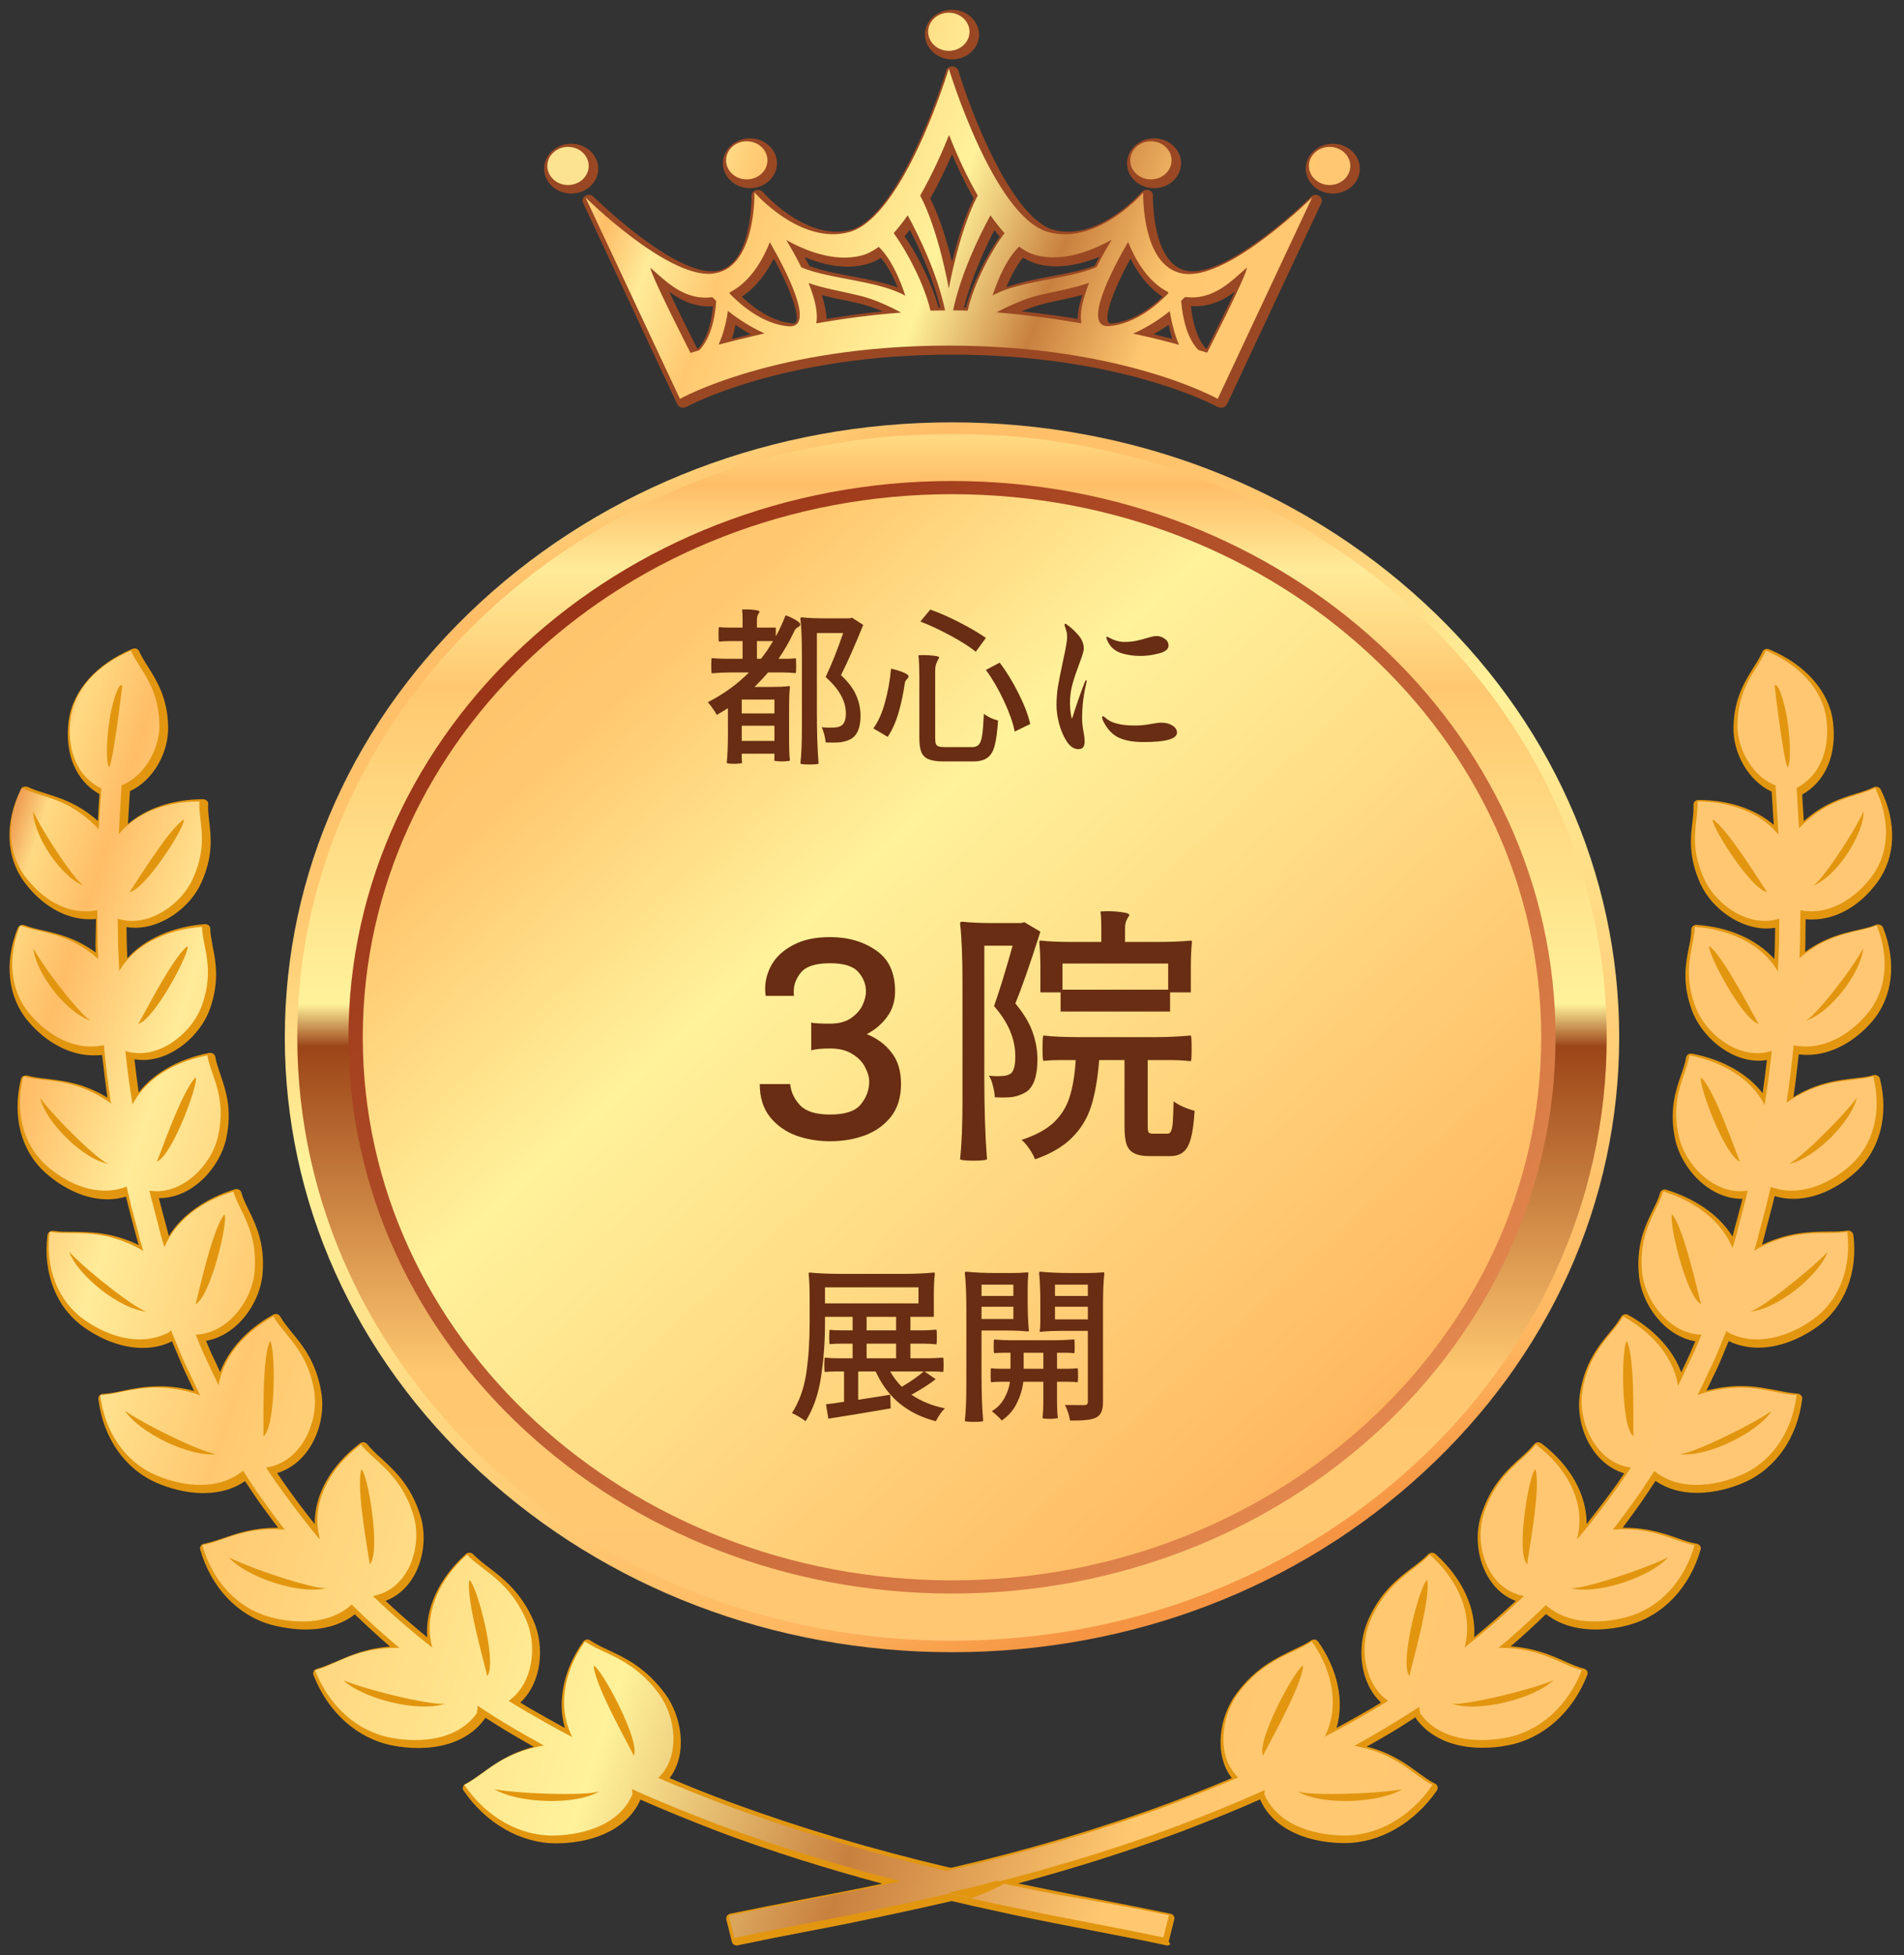 <svg width="226" height="232" viewBox="0 0 226 232" fill="none" xmlns="http://www.w3.org/2000/svg">
<rect x="0" y="0" width="226" height="232" fill="#333333" stroke="none"/>
<path d="M113 196.04C91.848 196.04 71.955 188.442 57.004 174.667C42.052 160.892 33.806 142.564 33.806 123.076C33.806 103.588 42.052 85.26 57.004 71.485C71.955 57.71 91.848 50.112 113 50.112C134.152 50.112 154.045 57.71 168.996 71.485C183.948 85.26 192.194 103.588 192.194 123.076C192.194 142.564 183.948 160.892 168.996 174.667C154.045 188.471 134.152 196.04 113 196.04Z" fill="url(#paint0_linear_153_177)"/>
<path d="M113 194.677C155.921 194.677 190.715 162.62 190.715 123.076C190.715 83.532 155.921 51.475 113 51.475C70.079 51.475 35.285 83.532 35.285 123.076C35.285 162.62 70.079 194.677 113 194.677Z" fill="url(#paint1_linear_153_177)"/>
<path d="M113 189.08C152.566 189.08 184.64 159.529 184.64 123.076C184.64 86.623 152.566 57.072 113 57.072C73.434 57.072 41.36 86.623 41.36 123.076C41.36 159.529 73.434 189.08 113 189.08Z" fill="url(#paint2_linear_153_177)"/>
<path d="M113 187.514C151.627 187.514 182.94 158.664 182.94 123.076C182.94 87.488 151.627 58.638 113 58.638C74.373 58.638 43.06 87.488 43.06 123.076C43.06 158.664 74.373 187.514 113 187.514Z" fill="url(#paint3_linear_153_177)"/>
<path d="M138.527 230.84C138.496 230.84 138.433 230.84 138.401 230.811C135.726 230.231 132.956 229.709 130.281 229.187C128.549 228.839 126.787 228.52 125.055 228.172C121.656 227.505 118.571 226.838 115.581 226.171C114.7 225.968 113.85 225.765 112.969 225.562C109.097 226.461 105.036 227.331 100.913 228.172C99.245 228.52 97.545 228.839 95.877 229.158C93.138 229.68 90.337 230.231 87.599 230.811C87.567 230.811 87.504 230.84 87.473 230.84C87.189 230.84 86.938 230.666 86.875 230.405L86.214 227.766C86.182 227.621 86.214 227.476 86.277 227.331C86.371 227.215 86.497 227.128 86.654 227.07C89.456 226.49 92.289 225.939 95.027 225.417C96.695 225.098 98.364 224.779 100.032 224.46C101.606 224.141 103.148 223.851 104.722 223.503C98.049 221.705 91.565 219.675 85.458 217.384C81.681 215.934 78.722 214.716 76.015 213.527C74.662 216.688 71.011 218.631 66.226 218.718H66.006C61.819 218.718 57.696 216.369 55.021 212.454C54.926 212.309 54.895 212.164 54.958 212.019C54.989 211.874 55.115 211.729 55.241 211.671C55.902 211.323 56.563 210.859 57.255 210.366C58.703 209.293 60.498 208.017 63.362 207.263C62.575 206.828 61.757 206.335 60.844 205.813C59.742 205.175 58.672 204.479 57.602 203.812C57.57 203.87 57.57 203.928 57.507 203.986C55.902 206.19 53.132 207.408 49.67 207.408C48.694 207.408 47.687 207.321 46.648 207.118C42.462 206.335 38.936 203.203 37.205 198.737C37.142 198.592 37.173 198.418 37.236 198.302C37.299 198.157 37.457 198.07 37.614 198.012C38.338 197.809 39.094 197.49 39.912 197.142C41.517 196.446 43.469 195.576 46.302 195.373C44.854 194.126 43.469 192.85 42.115 191.545C40.605 192.734 38.59 193.343 36.261 193.343C34.97 193.343 33.585 193.14 32.232 192.792C28.203 191.69 25.055 188.355 23.765 183.86C23.733 183.715 23.733 183.541 23.828 183.425C23.922 183.28 24.048 183.193 24.237 183.164C24.961 183.019 25.748 182.758 26.535 182.497C28.203 181.917 30.091 181.279 32.767 181.279C32.861 181.279 32.924 181.279 33.019 181.279C32.421 180.496 31.854 179.713 31.288 178.959C30.501 177.886 29.777 176.784 29.084 175.74C27.699 176.697 26.031 177.161 24.142 177.161C21.939 177.161 19.956 176.523 18.666 175.972C14.857 174.348 12.244 170.636 11.678 166.025C11.646 165.88 11.709 165.706 11.804 165.59C11.898 165.474 12.055 165.387 12.244 165.387C13 165.358 13.787 165.184 14.636 165.01C15.864 164.749 17.28 164.488 18.949 164.488C20.302 164.488 21.624 164.662 23.041 165.039C22.789 164.488 22.506 163.937 22.254 163.386C22.033 162.922 21.813 162.458 21.624 161.994C21.341 161.356 21.089 160.747 20.837 160.138C20.711 159.819 20.554 159.471 20.428 159.152C19.358 159.674 18.193 159.935 16.934 159.935C14.668 159.935 12.181 159.065 9.947 157.47C6.673 155.15 5.068 151.061 5.634 146.537C5.666 146.392 5.729 146.247 5.886 146.16C5.981 146.073 6.106 146.044 6.264 146.044C6.295 146.044 6.327 146.044 6.358 146.044C7.082 146.16 7.869 146.16 8.719 146.16C10.765 146.189 13.283 146.189 16.462 147.726L16.431 147.61L16.21 146.827L15.392 143.753C15.235 143.144 15.109 142.564 14.951 141.984C14.259 142.187 13.503 142.303 12.779 142.303C9.443 142.303 6.704 140.331 5.382 139.142C2.487 136.561 1.416 132.414 2.487 128.035C2.518 127.89 2.613 127.745 2.77 127.687C2.864 127.629 2.959 127.6 3.085 127.6C3.148 127.6 3.211 127.6 3.242 127.629C3.935 127.803 4.721 127.919 5.54 128.006C7.491 128.238 9.915 128.499 12.748 130.239C12.528 128.557 12.307 126.875 12.118 125.164C11.772 125.222 11.426 125.222 11.08 125.222C8.373 125.222 5.571 123.772 3.399 121.249C0.944 118.407 0.441 114.231 2.109 110.113C2.172 109.968 2.298 109.852 2.455 109.794C2.518 109.765 2.613 109.736 2.707 109.736C2.801 109.736 2.864 109.765 2.959 109.794C3.588 110.055 4.344 110.229 5.131 110.403C6.893 110.809 9.002 111.302 11.363 113.013C11.363 112.752 11.332 112.491 11.332 112.23L11.394 109.04C11.143 109.069 10.859 109.069 10.607 109.069C7.775 109.069 4.942 107.445 2.864 104.632C0.692 101.674 0.535 97.556 2.487 93.641C2.55 93.496 2.675 93.38 2.833 93.351C2.896 93.322 2.959 93.322 3.022 93.322C3.116 93.322 3.211 93.351 3.305 93.38C3.903 93.67 4.627 93.902 5.382 94.134C7.145 94.685 9.317 95.352 11.615 97.411C11.646 97.034 11.678 96.657 11.678 96.28L11.804 94.221C9.002 92.655 7.649 89.436 8.152 85.521C8.625 81.954 11.426 78.793 15.707 76.995C15.801 76.966 15.864 76.937 15.959 76.937C16.053 76.937 16.116 76.937 16.179 76.966C16.336 77.024 16.462 77.14 16.525 77.285C16.777 77.865 17.155 78.474 17.564 79.112C18.571 80.707 19.862 82.737 19.956 86.13C20.05 89.378 18.13 92.626 15.423 93.873L15.266 96.396C15.235 96.744 15.235 97.092 15.203 97.44C15.203 97.556 15.203 97.672 15.172 97.788C17.375 95.903 20.523 94.83 24.111 94.83C24.268 94.83 24.426 94.888 24.552 95.004C24.677 95.12 24.74 95.265 24.709 95.41C24.677 96.048 24.74 96.744 24.835 97.469C25.055 99.325 25.307 101.616 23.89 104.748C22.506 107.793 19.138 110.084 16.053 110.084C15.707 110.084 15.329 110.055 15.014 109.997L15.046 111.94C15.077 112.549 15.077 113.129 15.109 113.709C17.155 111.418 20.491 109.939 24.331 109.649C24.363 109.649 24.363 109.649 24.363 109.649C24.52 109.649 24.646 109.707 24.772 109.794C24.898 109.91 24.961 110.055 24.961 110.2C24.961 110.838 25.118 111.534 25.244 112.288C25.622 114.144 26.062 116.493 24.898 119.77C23.828 122.728 20.554 125.773 16.934 125.773C16.619 125.773 16.273 125.744 15.959 125.686C16.116 127.02 16.273 128.325 16.462 129.63C18.256 127.31 21.247 125.628 24.835 124.932C24.866 124.932 24.929 124.932 24.961 124.932C25.087 124.932 25.212 124.961 25.307 125.019C25.433 125.106 25.527 125.251 25.559 125.396C25.653 126.063 25.905 126.73 26.157 127.484C26.786 129.34 27.605 131.631 26.849 135.082C26.125 138.475 22.883 142.158 18.917 142.158C18.886 142.158 18.886 142.158 18.854 142.158C18.917 142.361 18.949 142.564 19.012 142.767L20.019 146.566L20.05 146.653C21.593 144.159 24.394 142.187 27.888 141.114C27.951 141.085 28.014 141.085 28.077 141.085C28.171 141.085 28.266 141.114 28.36 141.143C28.518 141.23 28.612 141.346 28.643 141.491C28.832 142.158 29.147 142.825 29.493 143.521C30.375 145.319 31.476 147.552 31.162 151.148C30.878 154.628 28.14 158.456 24.457 159.094C24.646 159.558 24.866 160.051 25.055 160.515C25.276 160.979 25.496 161.443 25.716 161.907C25.842 162.197 25.999 162.516 26.125 162.806C27.133 160.138 29.336 157.702 32.421 155.991C32.515 155.933 32.641 155.904 32.735 155.904C32.798 155.904 32.83 155.904 32.893 155.933C33.05 155.962 33.176 156.078 33.27 156.223C33.617 156.832 34.12 157.441 34.624 158.079C35.946 159.674 37.583 161.675 38.149 165.3C38.747 169.07 36.733 173.652 32.893 174.783C33.333 175.421 33.837 176.175 34.372 176.9C35.348 178.263 36.355 179.597 37.362 180.844C37.299 177.393 39.251 173.884 42.745 171.245C42.839 171.158 42.997 171.129 43.123 171.129C43.154 171.129 43.185 171.129 43.185 171.129C43.343 171.158 43.5 171.245 43.595 171.361C44.035 171.912 44.602 172.463 45.231 173.014C46.774 174.435 48.725 176.175 49.858 179.713C50.677 182.207 50.299 185.194 48.914 187.34C48.127 188.587 47.026 189.457 45.767 189.95C47.34 191.429 49.009 192.879 50.708 194.271C50.457 190.878 52.093 187.282 55.272 184.411C55.398 184.295 55.524 184.237 55.713 184.237H55.745C55.902 184.237 56.059 184.324 56.185 184.44C56.689 184.962 57.318 185.455 58.011 185.977C59.711 187.282 61.851 188.906 63.362 192.386C64.652 195.373 64.338 199.607 61.757 202.014C62.134 202.246 62.512 202.478 62.858 202.681C64.18 203.435 65.597 204.247 67.045 205.03C66.132 201.84 66.887 198.099 69.216 194.793C69.311 194.677 69.468 194.561 69.626 194.532C69.657 194.532 69.689 194.532 69.72 194.532C69.846 194.532 69.972 194.561 70.066 194.648C70.696 195.054 71.42 195.431 72.207 195.779C74.19 196.707 76.645 197.867 78.943 200.97C80.957 203.696 81.65 208.133 79.478 210.975C81.587 211.874 83.884 212.802 86.843 213.904C94.901 216.862 103.557 219.443 112.559 221.56L112.843 221.618L113.157 221.56C122.16 219.472 130.816 216.891 138.874 213.904C141.549 212.889 143.973 211.932 146.208 210.975C144.036 208.133 144.728 203.696 146.743 200.97C149.009 197.896 151.496 196.736 153.479 195.779C154.265 195.402 155.021 195.054 155.619 194.648C155.713 194.59 155.839 194.532 155.965 194.532C155.997 194.532 156.028 194.532 156.06 194.532C156.217 194.561 156.374 194.648 156.469 194.793C158.798 198.128 159.585 201.84 158.641 205.03C160.183 204.189 161.662 203.348 162.827 202.681C163.205 202.449 163.551 202.246 163.929 202.014C161.348 199.607 161.064 195.373 162.323 192.386C163.803 188.906 165.943 187.282 167.674 185.977C168.367 185.455 168.996 184.962 169.5 184.44C169.594 184.324 169.752 184.266 169.941 184.237H169.972C170.13 184.237 170.287 184.295 170.413 184.411C173.592 187.282 175.229 190.878 174.977 194.271C176.677 192.879 178.313 191.458 179.919 189.95C178.628 189.486 177.558 188.587 176.771 187.34C175.386 185.194 175.008 182.207 175.827 179.713C176.96 176.204 178.88 174.435 180.454 173.014C181.083 172.463 181.65 171.912 182.091 171.361C182.185 171.245 182.342 171.158 182.5 171.129C182.531 171.129 182.563 171.129 182.563 171.129C182.689 171.129 182.846 171.187 182.94 171.245C186.434 173.884 188.354 177.393 188.323 180.844C189.33 179.568 190.337 178.263 191.313 176.929C191.848 176.204 192.383 175.45 192.792 174.812C188.952 173.681 186.938 169.099 187.536 165.329C188.102 161.704 189.739 159.703 191.061 158.108C191.596 157.47 192.069 156.861 192.415 156.252C192.478 156.107 192.635 156.02 192.792 155.962C192.855 155.962 192.887 155.933 192.95 155.933C193.044 155.933 193.17 155.962 193.265 156.02C196.349 157.731 198.584 160.167 199.56 162.835C199.686 162.545 199.843 162.255 199.969 161.965C200.189 161.501 200.41 161.008 200.63 160.544C200.819 160.08 201.039 159.616 201.228 159.152C197.545 158.514 194.807 154.715 194.524 151.206C194.209 147.61 195.311 145.377 196.192 143.579C196.538 142.854 196.884 142.187 197.042 141.549C197.073 141.404 197.199 141.259 197.325 141.201C197.419 141.143 197.514 141.143 197.608 141.143C197.671 141.143 197.734 141.143 197.797 141.172C201.291 142.245 204.092 144.217 205.635 146.711L205.666 146.624L206.674 142.854C206.736 142.651 206.768 142.448 206.831 142.245C206.799 142.245 206.799 142.245 206.768 142.245C202.802 142.245 199.56 138.562 198.836 135.169C198.112 131.718 198.899 129.398 199.528 127.571C199.78 126.846 200.032 126.15 200.126 125.483C200.158 125.338 200.252 125.193 200.378 125.106C200.473 125.048 200.599 125.019 200.725 125.019C200.756 125.019 200.819 125.019 200.85 125.019C204.47 125.715 207.429 127.397 209.223 129.717C209.412 128.412 209.569 127.078 209.727 125.773C209.412 125.831 209.097 125.86 208.782 125.86C205.163 125.86 201.889 122.815 200.819 119.857C199.623 116.58 200.095 114.26 200.473 112.375C200.63 111.65 200.756 110.954 200.756 110.287C200.756 110.142 200.819 109.997 200.945 109.881C201.071 109.794 201.197 109.736 201.354 109.736H201.386C205.226 109.997 208.531 111.476 210.608 113.796C210.64 113.216 210.671 112.607 210.671 112.027L210.703 110.084C210.356 110.142 210.01 110.171 209.664 110.171C206.579 110.171 203.211 107.88 201.826 104.835C200.41 101.703 200.662 99.383 200.882 97.556C200.976 96.831 201.039 96.135 201.008 95.497C201.008 95.352 201.071 95.178 201.165 95.091C201.291 94.975 201.448 94.917 201.606 94.917C205.194 94.917 208.342 95.99 210.545 97.875C210.545 97.759 210.545 97.614 210.514 97.498C210.482 97.15 210.482 96.802 210.451 96.454L210.293 93.931C207.586 92.684 205.666 89.436 205.761 86.188C205.855 82.795 207.146 80.794 208.153 79.17C208.562 78.532 208.94 77.923 209.192 77.343C209.255 77.198 209.38 77.082 209.538 77.024C209.601 76.995 209.695 76.995 209.758 76.995C209.853 76.995 209.916 77.024 210.01 77.053C214.259 78.822 217.092 82.012 217.564 85.579C218.068 89.494 216.714 92.713 213.913 94.279L214.039 96.338C214.07 96.686 214.07 97.034 214.102 97.382C214.102 97.411 214.102 97.44 214.102 97.44C216.4 95.381 218.54 94.714 220.334 94.163C221.09 93.931 221.814 93.699 222.412 93.409C222.506 93.351 222.601 93.351 222.695 93.351C222.758 93.351 222.821 93.351 222.884 93.38C223.041 93.438 223.167 93.525 223.23 93.67C225.182 97.585 225.024 101.703 222.852 104.661C220.775 107.503 217.942 109.098 215.109 109.098C214.857 109.098 214.574 109.098 214.322 109.069L214.291 112.172C214.291 112.433 214.259 112.694 214.259 112.955C216.62 111.244 218.729 110.751 220.492 110.345C221.279 110.171 222.034 109.997 222.664 109.736C222.726 109.707 222.821 109.678 222.915 109.678C223.01 109.678 223.073 109.707 223.167 109.736C223.325 109.794 223.45 109.91 223.513 110.055C225.15 114.173 224.678 118.32 222.223 121.191C220.051 123.714 217.218 125.164 214.543 125.164C214.196 125.164 213.85 125.135 213.504 125.106C213.315 126.817 213.126 128.528 212.874 130.181C215.739 128.441 218.131 128.18 220.082 127.948C220.901 127.861 221.688 127.774 222.38 127.571C222.443 127.542 222.506 127.542 222.538 127.542C222.632 127.542 222.758 127.571 222.852 127.629C223.01 127.716 223.104 127.832 223.136 127.977C224.237 132.327 223.136 136.474 220.24 139.084C218.918 140.273 216.211 142.245 212.843 142.245C212.087 142.245 211.364 142.129 210.64 141.926C210.514 142.506 210.356 143.115 210.199 143.695L209.192 147.552L209.16 147.697C212.339 146.189 214.857 146.16 216.903 146.131C217.753 146.131 218.54 146.131 219.264 146.015C219.296 146.015 219.327 146.015 219.358 146.015C219.484 146.015 219.61 146.044 219.736 146.131C219.862 146.218 219.957 146.363 219.988 146.508C220.555 151.032 218.918 155.121 215.676 157.441C213.441 159.036 210.954 159.906 208.688 159.906C207.46 159.906 206.264 159.645 205.194 159.123C205.068 159.413 204.942 159.732 204.816 160.022C204.565 160.66 204.281 161.327 203.998 161.965C203.778 162.458 203.557 162.951 203.306 163.415C203.054 163.937 202.802 164.488 202.55 165.01C203.967 164.633 205.289 164.459 206.642 164.459C208.342 164.459 209.727 164.749 210.954 164.981C211.804 165.155 212.591 165.3 213.347 165.358C213.504 165.358 213.661 165.445 213.787 165.561C213.882 165.677 213.945 165.822 213.913 165.996C213.347 170.607 210.734 174.319 206.925 175.943C205.635 176.494 203.652 177.132 201.448 177.132C199.528 177.132 197.892 176.668 196.507 175.711C195.814 176.755 195.09 177.857 194.303 178.959C193.768 179.713 193.17 180.496 192.604 181.279C192.698 181.279 192.761 181.279 192.855 181.279C195.531 181.279 197.419 181.917 199.088 182.497C199.906 182.787 200.662 183.048 201.386 183.164C201.543 183.193 201.7 183.28 201.795 183.425C201.889 183.57 201.921 183.715 201.858 183.86C200.567 188.355 197.419 191.69 193.391 192.792C192.037 193.169 190.652 193.343 189.362 193.343C187.032 193.343 185.018 192.705 183.507 191.516C182.153 192.821 180.769 194.097 179.321 195.344C182.153 195.547 184.105 196.388 185.71 197.113C186.497 197.461 187.253 197.809 188.008 197.983C188.165 198.012 188.291 198.128 188.386 198.273C188.449 198.418 188.48 198.563 188.417 198.708C186.686 203.174 183.161 206.306 178.974 207.089C177.967 207.292 176.96 207.379 175.953 207.379C172.49 207.379 169.72 206.161 168.115 203.957C168.084 203.899 168.052 203.841 168.021 203.754C166.856 204.508 165.817 205.175 164.779 205.784C163.866 206.306 163.047 206.799 162.229 207.234C165.125 207.988 166.887 209.264 168.335 210.337C169.028 210.83 169.689 211.323 170.35 211.642C170.507 211.729 170.602 211.845 170.633 211.99C170.665 212.135 170.633 212.309 170.57 212.425C167.863 216.34 163.771 218.689 159.585 218.689H159.365C154.58 218.602 150.897 216.659 149.575 213.498C146.806 214.745 143.752 215.963 140.133 217.355C134.026 219.617 127.542 221.676 120.838 223.474C122.411 223.793 123.985 224.112 125.528 224.431C127.227 224.779 128.927 225.098 130.627 225.417C133.334 225.939 136.167 226.49 138.936 227.07C139.094 227.099 139.22 227.186 139.314 227.331C139.409 227.447 139.44 227.621 139.377 227.766L138.716 230.405C139.062 230.666 138.811 230.84 138.527 230.84Z" fill="#E29610"/>
<path d="M138.748 227.244L138.087 229.883C133.68 228.955 129.21 228.114 124.741 227.244C121.593 226.606 118.445 225.968 115.298 225.243C114.007 224.953 112.685 224.663 111.395 224.344C110.828 224.199 110.293 224.083 109.726 223.938C101.417 221.908 93.233 219.472 85.238 216.485C81.775 215.151 78.313 213.788 74.945 212.251C74.19 211.903 73.434 211.584 72.71 211.207L69.657 209.757C68.65 209.235 67.643 208.742 66.635 208.22C65.911 207.843 65.219 207.466 64.526 207.089C63.236 206.393 61.977 205.668 60.749 204.943C59.364 204.131 58.042 203.29 56.689 202.391C56.437 202.217 56.185 202.043 55.933 201.869H55.902C55.43 201.55 54.989 201.231 54.517 200.912C54.517 200.912 54.517 200.912 54.486 200.912C52.03 199.23 49.67 197.403 47.403 195.518C45.452 193.894 43.532 192.154 41.738 190.385C41.077 189.747 40.416 189.08 39.786 188.413C37.677 186.209 35.694 183.918 33.837 181.54C32.987 180.467 32.2 179.394 31.413 178.292C30.5 177.074 29.682 175.798 28.864 174.522C28.517 173.971 28.14 173.42 27.794 172.869C26.692 170.984 25.59 169.157 24.614 167.214C24.331 166.692 24.048 166.17 23.796 165.648C23.104 164.256 22.474 162.835 21.782 161.414C21.341 160.428 20.963 159.442 20.554 158.456L20.302 157.876L19.924 156.977C19.736 156.484 19.547 155.962 19.358 155.469L18.288 152.453C17.942 151.438 17.658 150.423 17.312 149.408L17.06 148.596L16.84 147.871L16.619 147.117L16.431 146.334L15.612 143.26C15.423 142.477 15.235 141.665 15.046 140.853C14.29 137.605 13.692 134.357 13.189 131.051C12.842 128.731 12.559 126.411 12.339 124.091C12.15 122.119 11.992 120.147 11.867 118.146C11.804 116.725 11.741 115.304 11.678 113.883C11.646 113.187 11.615 112.491 11.583 111.824L11.552 108.054L11.52 105.502L11.678 99.18C11.678 98.948 11.678 98.716 11.709 98.484C11.741 97.672 11.804 96.831 11.867 96.019L12.024 93.583L12.055 92.858C12.118 91.785 12.685 90.944 13.346 91.002C14.007 91.06 14.479 91.93 14.416 93.003V93.264L14.259 96.135C14.196 97.121 14.133 98.107 14.101 99.093C14.101 99.151 14.101 99.209 14.101 99.267L13.944 105.531L13.976 109.098L14.007 111.795C14.038 112.955 14.101 114.086 14.164 115.246C14.227 116.174 14.259 117.102 14.29 118.03C14.29 118.059 14.29 118.088 14.29 118.088C14.353 119.045 14.416 119.973 14.511 120.93C14.605 122.206 14.731 123.511 14.888 124.787C15.109 126.904 15.392 129.021 15.738 131.109C16.273 134.56 16.934 137.953 17.753 141.346C17.847 141.81 17.973 142.245 18.099 142.709L18.886 145.754L19.075 146.508L19.295 147.262L19.547 148.045L19.767 148.77C20.082 149.756 20.365 150.771 20.711 151.757L21.782 154.715C21.971 155.208 22.128 155.701 22.317 156.194L22.915 157.644C23.041 157.905 23.135 158.166 23.261 158.427C23.544 159.123 23.828 159.848 24.142 160.544C24.74 161.82 25.307 163.067 25.936 164.343C26.251 164.981 26.566 165.619 26.912 166.228C27.857 168.113 28.958 169.911 30.028 171.738C30.564 172.55 31.099 173.391 31.634 174.203C32.263 175.16 32.893 176.088 33.585 177.016C34.97 178.93 36.418 180.815 37.929 182.642C37.96 182.7 38.023 182.758 38.086 182.816C39.251 184.208 40.478 185.571 41.769 186.876C41.958 187.05 42.115 187.224 42.304 187.427C42.965 188.123 43.658 188.79 44.35 189.457C46.553 191.574 48.851 193.575 51.275 195.46C54.202 197.751 57.255 199.897 60.466 201.869C61.064 202.246 61.631 202.594 62.229 202.942C64.086 204.015 65.943 205.088 67.863 206.074C67.926 206.103 67.957 206.132 68.02 206.161C68.996 206.683 70.003 207.176 70.979 207.669L74.001 209.09C75.417 209.757 76.834 210.395 78.25 211.004C80.926 212.164 83.601 213.208 86.34 214.252C94.744 217.355 103.368 219.878 112.15 221.937C112.969 222.14 113.787 222.314 114.605 222.517C116.211 222.894 117.816 223.242 119.421 223.561C121.404 223.996 123.387 224.373 125.402 224.779C129.808 225.504 134.278 226.316 138.748 227.244Z" fill="url(#paint4_linear_153_177)"/>
<path d="M11.961 93.525C8.719 91.872 7.964 88.276 8.373 85.26C8.813 81.867 11.52 78.88 15.549 77.198C16.462 79.373 18.791 81.258 18.917 85.84C19.043 89.494 16.116 93.931 11.961 93.525Z" fill="url(#paint5_linear_153_177)"/>
<path d="M11.552 107.996C7.901 108.721 4.816 106.459 2.927 103.936C0.85 101.094 0.755 97.208 2.581 93.496C4.816 94.598 7.901 94.598 11.3 97.962C14.038 100.688 14.983 105.792 11.552 107.996Z" fill="url(#paint6_linear_153_177)"/>
<path d="M13.126 108.634C10.891 105.879 11.835 102.341 13.535 99.731C15.455 96.802 19.232 95.091 23.67 95.091C23.513 97.411 24.835 100.021 22.883 104.255C21.372 107.677 16.745 110.606 13.126 108.634Z" fill="url(#paint7_linear_153_177)"/>
<path d="M12.685 123.917C9.034 124.903 5.697 122.844 3.588 120.379C1.228 117.653 0.818 113.709 2.392 109.794C4.753 110.751 7.901 110.519 11.615 113.738C14.605 116.319 15.99 121.452 12.685 123.917Z" fill="url(#paint8_linear_153_177)"/>
<path d="M14.353 124.497C11.867 121.858 12.496 118.204 14.038 115.42C15.738 112.288 19.452 110.316 23.985 109.968C24.016 112.346 25.559 114.898 23.953 119.335C22.631 122.931 18.162 126.208 14.353 124.497Z" fill="url(#paint9_linear_153_177)"/>
<path d="M15.172 140.737C11.646 142.187 7.963 140.476 5.477 138.272C2.707 135.778 1.731 131.863 2.77 127.716C5.288 128.412 8.436 127.803 12.685 130.587C16.053 132.82 18.162 137.837 15.172 140.737Z" fill="url(#paint10_linear_153_177)"/>
<path d="M16.934 141.085C14.038 138.736 14.164 134.937 15.329 131.921C16.619 128.557 20.082 126.092 24.614 125.222C24.992 127.629 26.912 130.007 25.905 134.705C25.118 138.504 21.058 142.39 16.934 141.085Z" fill="url(#paint11_linear_153_177)"/>
<path d="M20.113 158.05C16.714 159.877 12.779 158.572 9.978 156.571C6.862 154.367 5.351 150.452 5.886 146.16C8.53 146.595 11.646 145.638 16.273 148.016C20.019 149.93 22.789 154.802 20.113 158.05Z" fill="url(#paint12_linear_153_177)"/>
<path d="M21.939 158.253C18.697 156.165 18.351 152.308 19.138 149.147C20.019 145.609 23.23 142.738 27.699 141.375C28.392 143.753 30.626 145.986 30.217 150.858C29.902 154.744 26.283 159.123 21.939 158.253Z" fill="url(#paint13_linear_153_177)"/>
<path d="M28.99 174.377C26.062 176.929 21.813 176.436 18.54 175.044C14.888 173.507 12.433 169.94 11.898 165.532C14.636 165.416 17.501 163.792 22.694 165.213C26.881 166.344 30.847 170.578 28.99 174.377Z" fill="url(#paint14_linear_153_177)"/>
<path d="M30.847 174.174C27.101 172.782 25.842 169.012 25.842 165.706C25.842 161.994 28.329 158.485 32.452 156.194C33.711 158.427 36.513 160.167 37.299 165.097C37.898 169.041 35.379 174.145 30.847 174.174Z" fill="url(#paint15_linear_153_177)"/>
<path d="M42.273 189.834C39.755 192.734 35.474 192.792 32.043 191.864C28.171 190.82 25.212 187.601 24.016 183.338C26.692 182.845 29.304 180.873 34.655 181.598C38.905 182.149 43.5 185.832 42.273 189.834Z" fill="url(#paint16_linear_153_177)"/>
<path d="M44.067 189.399C40.164 188.5 38.307 184.962 37.772 181.685C37.205 178.002 39.125 174.203 42.839 171.39C44.445 173.42 47.466 174.783 49.009 179.568C50.268 183.367 48.536 188.761 44.067 189.399Z" fill="url(#paint17_linear_153_177)"/>
<path d="M56.594 203.29C54.328 206.451 49.984 206.857 46.396 206.19C42.367 205.436 39.062 202.42 37.394 198.186C40.069 197.461 42.525 195.257 48.033 195.547C52.44 195.75 57.476 199.114 56.594 203.29Z" fill="url(#paint18_linear_153_177)"/>
<path d="M58.389 202.681C54.328 202.101 52.093 198.65 51.275 195.344C50.331 191.661 51.904 187.63 55.43 184.469C57.255 186.412 60.466 187.543 62.48 192.27C64.086 196.069 62.89 201.666 58.389 202.681Z" fill="url(#paint19_linear_153_177)"/>
<path d="M75.071 212.889C73.592 216.427 69.468 217.703 65.785 217.79C61.694 217.877 57.728 215.615 55.115 211.787C57.57 210.54 59.427 207.901 64.873 207.06C69.216 206.364 74.914 208.626 75.071 212.889Z" fill="url(#paint20_linear_153_177)"/>
<path d="M76.676 211.932C72.584 212.193 69.594 209.264 67.989 206.219C66.195 202.826 66.761 198.563 69.437 194.764C71.672 196.301 75.071 196.736 78.187 200.941C80.674 204.334 80.8 210.047 76.676 211.932Z" fill="url(#paint21_linear_153_177)"/>
<path d="M210.734 92.916L210.923 96.048C210.986 97.092 211.08 98.136 211.08 99.18L211.238 105.444L211.175 111.708C211.112 113.796 210.986 115.884 210.891 117.943C210.356 126.266 209.16 134.56 207.114 142.651L206.327 145.667L206.138 146.421L205.918 147.175L205.446 148.683C205.131 149.669 204.848 150.684 204.502 151.67L203.431 154.628C203.243 155.121 203.085 155.614 202.896 156.107L202.298 157.557C201.889 158.514 201.511 159.5 201.071 160.457C200.158 162.342 199.308 164.285 198.301 166.141C197.357 168.026 196.255 169.824 195.185 171.651C194.02 173.42 192.918 175.218 191.659 176.929C189.173 180.38 186.466 183.686 183.476 186.789C177.526 192.995 170.602 198.36 163.047 202.855C161.159 203.957 159.239 205.059 157.256 206.045C156.28 206.567 155.273 207.06 154.297 207.553L151.275 208.974C147.246 210.859 143.123 212.541 138.937 214.136C130.532 217.239 121.908 219.762 113.126 221.821C108.751 222.865 104.313 223.793 99.874 224.663C95.436 225.533 90.967 226.345 86.497 227.302L87.158 229.941C91.565 229.013 96.034 228.172 100.504 227.302C104.974 226.403 109.412 225.446 113.85 224.402C122.726 222.314 131.477 219.733 139.975 216.572C144.225 214.948 148.411 213.237 152.503 211.294L155.556 209.844C156.563 209.351 157.57 208.829 158.578 208.307C160.592 207.263 162.544 206.161 164.495 205.001C172.238 200.39 179.352 194.822 185.459 188.442C188.512 185.252 191.282 181.859 193.831 178.292C195.122 176.523 196.255 174.696 197.451 172.869C198.553 170.984 199.654 169.157 200.63 167.214C201.669 165.329 202.519 163.357 203.463 161.414C203.904 160.428 204.281 159.442 204.691 158.456L205.289 156.977C205.477 156.484 205.666 155.962 205.855 155.469L206.925 152.453C207.272 151.438 207.555 150.423 207.901 149.408L208.373 147.871L208.594 147.117L208.782 146.334L209.601 143.26C211.678 135.024 212.843 126.585 213.378 118.175C213.472 116.058 213.598 113.97 213.661 111.853L213.724 105.531L213.567 99.209C213.567 98.165 213.441 97.092 213.409 96.048L213.221 92.887C213.158 91.814 212.591 90.973 211.93 91.031C211.143 90.973 210.671 91.872 210.734 92.916Z" fill="url(#paint22_linear_153_177)"/>
<path d="M213.189 93.525C216.431 91.872 217.187 88.276 216.777 85.26C216.337 81.867 213.63 78.88 209.601 77.198C208.688 79.373 206.359 81.258 206.233 85.84C206.107 89.494 209.034 93.931 213.189 93.525Z" fill="url(#paint23_linear_153_177)"/>
<path d="M213.598 107.996C217.25 108.721 220.334 106.459 222.223 103.936C224.3 101.094 224.395 97.208 222.569 93.496C220.334 94.598 217.25 94.598 213.85 97.962C211.112 100.688 210.167 105.792 213.598 107.996Z" fill="url(#paint24_linear_153_177)"/>
<path d="M212.024 108.634C214.259 105.879 213.315 102.341 211.615 99.731C209.695 96.802 205.918 95.091 201.48 95.091C201.637 97.411 200.315 100.021 202.267 104.255C203.778 107.677 208.405 110.606 212.024 108.634Z" fill="url(#paint25_linear_153_177)"/>
<path d="M212.465 123.917C216.116 124.903 219.453 122.844 221.562 120.379C223.923 117.653 224.332 113.709 222.758 109.794C220.397 110.751 217.25 110.519 213.535 113.738C210.545 116.319 209.16 121.452 212.465 123.917Z" fill="url(#paint26_linear_153_177)"/>
<path d="M210.797 124.497C213.284 121.858 212.654 118.204 211.112 115.42C209.412 112.288 205.698 110.316 201.165 109.968C201.134 112.346 199.591 114.898 201.197 119.335C202.487 122.931 206.957 126.208 210.797 124.497Z" fill="url(#paint27_linear_153_177)"/>
<path d="M209.947 140.737C213.472 142.187 217.155 140.476 219.642 138.272C222.412 135.778 223.387 131.863 222.349 127.716C219.831 128.412 216.683 127.803 212.434 130.587C209.097 132.82 206.957 137.837 209.947 140.737Z" fill="url(#paint28_linear_153_177)"/>
<path d="M208.216 141.085C211.112 138.736 210.986 134.937 209.821 131.921C208.531 128.557 205.068 126.092 200.536 125.222C200.158 127.629 198.238 130.007 199.245 134.705C200.032 138.504 204.092 142.39 208.216 141.085Z" fill="url(#paint29_linear_153_177)"/>
<path d="M205.037 158.05C208.436 159.877 212.371 158.572 215.172 156.571C218.288 154.367 219.799 150.452 219.264 146.16C216.62 146.595 213.504 145.638 208.877 148.016C205.131 149.93 202.361 154.802 205.037 158.05Z" fill="url(#paint30_linear_153_177)"/>
<path d="M203.18 158.253C206.422 156.165 206.768 152.308 205.981 149.147C205.1 145.609 201.889 142.738 197.419 141.375C196.727 143.753 194.492 145.986 194.901 150.858C195.248 154.744 198.867 159.123 203.18 158.253Z" fill="url(#paint31_linear_153_177)"/>
<path d="M196.16 174.377C199.088 176.929 203.337 176.436 206.611 175.044C210.262 173.507 212.717 169.94 213.252 165.532C210.514 165.416 207.649 163.792 202.456 165.213C198.269 166.344 194.303 170.578 196.16 174.377Z" fill="url(#paint32_linear_153_177)"/>
<path d="M194.272 174.174C198.018 172.782 199.277 169.012 199.277 165.706C199.277 161.994 196.79 158.485 192.667 156.194C191.407 158.427 188.606 160.167 187.819 165.097C187.221 169.041 189.771 174.145 194.272 174.174Z" fill="url(#paint33_linear_153_177)"/>
<path d="M182.877 189.834C185.396 192.734 189.676 192.792 193.107 191.864C196.979 190.82 199.938 187.601 201.134 183.338C198.458 182.845 195.846 180.873 190.495 181.598C186.245 182.149 181.65 185.832 182.877 189.834Z" fill="url(#paint34_linear_153_177)"/>
<path d="M181.083 189.399C184.986 188.5 186.843 184.962 187.379 181.685C187.945 178.002 186.025 174.203 182.311 171.39C180.706 173.42 177.684 174.783 176.141 179.568C174.882 183.367 176.614 188.761 181.083 189.399Z" fill="url(#paint35_linear_153_177)"/>
<path d="M168.556 203.29C170.822 206.451 175.166 206.857 178.754 206.19C182.783 205.436 186.088 202.42 187.756 198.186C185.081 197.461 182.626 195.257 177.117 195.547C172.679 195.75 167.674 199.114 168.556 203.29Z" fill="url(#paint36_linear_153_177)"/>
<path d="M166.762 202.681C170.822 202.101 173.057 198.65 173.875 195.344C174.819 191.661 173.246 187.63 169.72 184.469C167.895 186.412 164.684 187.543 162.67 192.27C161.033 196.069 162.26 201.666 166.762 202.681Z" fill="url(#paint37_linear_153_177)"/>
<path d="M150.079 212.889C151.558 216.427 155.682 217.703 159.365 217.79C163.457 217.877 167.423 215.615 170.035 211.787C167.58 210.54 165.723 207.901 160.277 207.06C155.902 206.364 150.236 208.626 150.079 212.889Z" fill="url(#paint38_linear_153_177)"/>
<path d="M148.474 211.932C152.566 212.193 155.556 209.264 157.161 206.219C158.955 202.826 158.389 198.563 155.713 194.764C153.479 196.301 150.079 196.736 146.963 200.941C144.476 204.334 144.35 210.047 148.474 211.932Z" fill="url(#paint39_linear_153_177)"/>
<path d="M12.842 90.828C12.496 89.61 12.748 85.724 13.472 83.23C14.196 80.678 14.511 81.374 14.511 81.374C14.511 81.374 13.189 92.539 12.842 90.828Z" fill="#E29610"/>
<path d="M10.009 105.125C7.114 104.023 3.935 99.006 3.935 96.251C5.257 99.093 9.128 104.835 10.009 105.125Z" fill="#E29610"/>
<path d="M15.36 105.85C15.644 105.589 19.924 98.426 21.813 97.237C22.128 97.904 17.249 105.589 15.36 105.85Z" fill="#E29610"/>
<path d="M10.859 121.133C7.838 120.234 4.186 115.333 3.966 112.52C5.508 115.333 9.947 120.901 10.859 121.133Z" fill="#E29610"/>
<path d="M16.399 121.481C16.683 121.191 20.428 113.622 22.254 112.259C22.6 112.926 18.288 121.075 16.399 121.481Z" fill="#E29610"/>
<path d="M12.968 138.127C9.789 137.576 5.382 133.052 4.753 130.268C6.704 132.878 11.992 138.011 12.968 138.127Z" fill="#E29610"/>
<path d="M18.602 137.837C18.854 137.489 21.561 129.398 23.23 127.832C23.639 128.412 20.46 137.17 18.602 137.837Z" fill="#E29610"/>
<path d="M17.532 155.643C14.227 155.411 9.223 151.322 8.215 148.538C10.545 151.003 16.525 155.643 17.532 155.643Z" fill="#E29610"/>
<path d="M23.198 154.744C23.387 154.367 25.15 145.87 26.629 144.101C27.164 144.652 25.024 153.903 23.198 154.744Z" fill="#E29610"/>
<path d="M25.842 172.521C22.506 172.985 16.494 169.94 14.857 167.417C17.753 169.389 24.835 172.724 25.842 172.521Z" fill="#E29610"/>
<path d="M31.256 170.433C31.35 170.027 31.004 161.211 32.043 159.123C32.672 159.587 32.83 169.215 31.256 170.433Z" fill="#E29610"/>
<path d="M38.842 188.413C35.6 189.312 29.21 187.108 27.164 184.788C30.343 186.354 37.898 188.761 38.842 188.413Z" fill="#E29610"/>
<path d="M43.878 185.629C43.91 185.223 42.178 176.523 42.902 174.348C43.626 174.696 45.263 184.208 43.878 185.629Z" fill="#E29610"/>
<path d="M52.975 202.101C49.764 203.29 43.06 201.55 40.762 199.375C44.161 200.738 52.03 202.536 52.975 202.101Z" fill="#E29610"/>
<path d="M57.822 198.882C57.822 198.447 55.241 189.776 55.713 187.485C56.5 187.775 59.112 197.316 57.822 198.882Z" fill="#E29610"/>
<path d="M71.262 212.483C68.43 214.281 61.442 213.962 58.703 212.309C62.323 212.918 70.444 213.092 71.262 212.483Z" fill="#E29610"/>
<path d="M75.228 208.336C75.134 207.93 70.538 199.984 70.475 197.635C71.294 197.809 76.078 206.567 75.228 208.336Z" fill="#E29610"/>
<path d="M113.724 224.315C113.346 224.402 112.937 224.489 112.559 224.576C113.472 224.779 114.385 225.011 115.298 225.214C116.777 224.75 118.257 224.025 119.39 223.387C119.043 223.329 118.697 223.242 118.351 223.155C116.84 223.561 115.298 223.967 113.724 224.315Z" fill="#E29610"/>
<path d="M212.308 90.828C212.654 89.61 212.402 85.724 211.678 83.23C210.954 80.678 210.64 81.374 210.64 81.374C210.64 81.374 211.962 92.539 212.308 90.828Z" fill="#E29610"/>
<path d="M215.141 105.125C218.036 104.023 221.216 99.006 221.216 96.251C219.894 99.093 216.022 104.835 215.141 105.125Z" fill="#E29610"/>
<path d="M209.758 105.85C209.475 105.589 205.194 98.426 203.306 97.237C203.022 97.904 207.87 105.589 209.758 105.85Z" fill="#E29610"/>
<path d="M214.259 121.133C217.281 120.234 220.932 115.333 221.153 112.52C219.642 115.333 215.204 120.901 214.259 121.133Z" fill="#E29610"/>
<path d="M208.751 121.481C208.468 121.191 204.722 113.622 202.896 112.259C202.55 112.926 206.862 121.075 208.751 121.481Z" fill="#E29610"/>
<path d="M212.182 138.127C215.361 137.576 219.768 133.052 220.397 130.268C218.414 132.878 213.158 138.011 212.182 138.127Z" fill="#E29610"/>
<path d="M206.548 137.837C206.296 137.489 203.589 129.398 201.921 127.832C201.48 128.412 204.69 137.17 206.548 137.837Z" fill="#E29610"/>
<path d="M207.618 155.643C210.923 155.411 215.928 151.322 216.935 148.538C214.574 151.003 208.594 155.643 207.618 155.643Z" fill="#E29610"/>
<path d="M201.921 154.744C201.732 154.367 199.969 145.87 198.49 144.101C197.986 144.652 200.126 153.903 201.921 154.744Z" fill="#E29610"/>
<path d="M199.308 172.521C202.645 172.985 208.657 169.94 210.293 167.417C207.398 169.389 200.315 172.724 199.308 172.521Z" fill="#E29610"/>
<path d="M193.894 170.433C193.8 170.027 194.146 161.211 193.107 159.123C192.478 159.587 192.32 169.215 193.894 170.433Z" fill="#E29610"/>
<path d="M186.308 188.413C189.55 189.312 195.94 187.108 197.986 184.788C194.807 186.354 187.253 188.761 186.308 188.413Z" fill="#E29610"/>
<path d="M181.272 185.629C181.241 185.223 182.972 176.523 182.248 174.348C181.524 174.696 179.887 184.208 181.272 185.629Z" fill="#E29610"/>
<path d="M172.175 202.101C175.386 203.29 182.091 201.55 184.388 199.375C180.989 200.738 173.088 202.536 172.175 202.101Z" fill="#E29610"/>
<path d="M167.297 198.882C167.297 198.447 169.878 189.776 169.406 187.485C168.619 187.775 166.038 197.316 167.297 198.882Z" fill="#E29610"/>
<path d="M153.888 212.483C156.721 214.281 163.708 213.962 166.447 212.309C162.827 212.918 154.706 213.092 153.888 212.483Z" fill="#E29610"/>
<path d="M149.922 208.336C150.016 207.93 154.612 199.984 154.675 197.635C153.856 197.809 149.072 206.567 149.922 208.336Z" fill="#E29610"/>
<path d="M67.8 22.968C66.037 22.968 64.589 21.634 64.589 20.01C64.589 18.386 66.037 17.052 67.8 17.052C69.563 17.052 71.011 18.386 71.011 20.01C71.011 21.663 69.563 22.968 67.8 22.968Z" fill="#994823"/>
<path d="M67.422 17.429C66.069 17.429 64.967 18.444 64.967 19.691C64.967 20.938 66.069 21.953 67.422 21.953C68.776 21.953 69.877 20.938 69.877 19.691C69.877 18.444 68.776 17.429 67.422 17.429Z" fill="#FCE391"/>
<path d="M89.015 22.33C87.252 22.33 85.804 20.996 85.804 19.372C85.804 17.748 87.252 16.414 89.015 16.414C90.778 16.414 92.226 17.748 92.226 19.372C92.226 20.996 90.778 22.33 89.015 22.33Z" fill="#994823"/>
<path d="M88.637 21.286C89.993 21.286 91.093 20.273 91.093 19.024C91.093 17.775 89.993 16.762 88.637 16.762C87.281 16.762 86.182 17.775 86.182 19.024C86.182 20.273 87.281 21.286 88.637 21.286Z" fill="url(#paint40_linear_153_177)"/>
<path d="M158.2 22.968C156.437 22.968 154.989 21.634 154.989 20.01C154.989 18.386 156.437 17.052 158.2 17.052C159.963 17.052 161.411 18.386 161.411 20.01C161.411 21.663 159.963 22.968 158.2 22.968Z" fill="#994823"/>
<path d="M157.822 17.429C156.469 17.429 155.367 18.444 155.367 19.691C155.367 20.938 156.469 21.953 157.822 21.953C159.176 21.953 160.277 20.938 160.277 19.691C160.277 18.444 159.176 17.429 157.822 17.429Z" fill="url(#paint41_linear_153_177)"/>
<path d="M136.985 22.33C135.222 22.33 133.774 20.996 133.774 19.372C133.774 17.748 135.222 16.414 136.985 16.414C138.748 16.414 140.196 17.748 140.196 19.372C140.196 20.996 138.748 22.33 136.985 22.33Z" fill="#994823"/>
<path d="M136.607 21.286C137.963 21.286 139.062 20.273 139.062 19.024C139.062 17.775 137.963 16.762 136.607 16.762C135.251 16.762 134.152 17.775 134.152 19.024C134.152 20.273 135.251 21.286 136.607 21.286Z" fill="url(#paint42_linear_153_177)"/>
<path d="M113 7.047C111.237 7.047 109.789 5.713 109.789 4.089C109.789 2.465 111.237 1.16 113 1.16C114.763 1.16 116.211 2.494 116.211 4.118C116.211 5.742 114.763 7.047 113 7.047Z" fill="#994823"/>
<path d="M112.622 6.032C113.976 6.032 115.077 5.017 115.077 3.77C115.077 2.523 113.976 1.508 112.622 1.508C111.269 1.508 110.167 2.523 110.167 3.77C110.167 5.017 111.269 6.032 112.622 6.032Z" fill="url(#paint43_linear_153_177)"/>
<path d="M144.917 48.372C144.791 48.372 144.634 48.343 144.539 48.285C144.413 48.227 133.239 42.079 113 42.079C92.761 42.079 81.587 48.227 81.461 48.285C81.335 48.343 81.209 48.372 81.083 48.372C81.02 48.372 80.926 48.372 80.863 48.343C80.642 48.285 80.485 48.14 80.391 47.966L69.216 24.07C69.059 23.751 69.185 23.403 69.5 23.229C69.626 23.142 69.783 23.113 69.909 23.113C70.098 23.113 70.318 23.2 70.444 23.345C70.538 23.432 79.446 32.19 84.483 32.19C84.577 32.19 84.671 32.19 84.766 32.19C89.33 31.871 89.204 23.316 89.204 23.229C89.204 22.939 89.393 22.678 89.707 22.562C89.802 22.533 89.865 22.533 89.959 22.533C90.18 22.533 90.4 22.62 90.557 22.794C90.589 22.852 94.681 27.492 99.276 27.492C99.843 27.492 100.409 27.434 100.945 27.289C105.981 25.955 110.828 13.195 112.308 8.381C112.402 8.091 112.685 7.888 113.031 7.888C113.378 7.888 113.661 8.091 113.755 8.381C115.203 13.195 120.082 25.984 125.118 27.289C125.653 27.434 126.22 27.492 126.787 27.492C131.414 27.492 135.474 22.823 135.506 22.794C135.663 22.62 135.883 22.533 136.104 22.533C136.198 22.533 136.261 22.533 136.355 22.562C136.67 22.649 136.859 22.939 136.859 23.229C136.859 23.316 136.67 31.871 141.297 32.19C141.392 32.19 141.486 32.19 141.58 32.19C145.767 32.19 153.132 25.81 155.619 23.345C155.776 23.2 155.965 23.113 156.154 23.113C156.28 23.113 156.437 23.142 156.563 23.229C156.878 23.403 156.972 23.78 156.847 24.07L145.641 47.966C145.547 48.14 145.389 48.285 145.169 48.343C145.074 48.343 145.011 48.372 144.917 48.372ZM79.415 34.597C80.328 36.511 81.65 39.179 82.751 41.354C82.814 41.325 82.877 41.325 82.94 41.296C83.822 40.281 84.419 38.541 84.64 36.337C84.483 36.337 84.294 36.366 84.136 36.366C82.216 36.337 80.705 35.554 79.415 34.597ZM143.249 41.354C144.35 39.179 145.672 36.511 146.585 34.597C145.326 35.554 143.784 36.337 141.864 36.337C141.706 36.337 141.518 36.337 141.36 36.308C141.581 38.512 142.179 40.252 143.06 41.267C143.123 41.325 143.186 41.325 143.249 41.354ZM136.922 39.672C137.677 39.846 138.401 40.02 139.157 40.223C138.999 39.701 138.842 39.121 138.716 38.541C138.118 38.947 137.52 39.324 136.922 39.672ZM87.315 38.541C87.189 39.121 87.032 39.701 86.875 40.223C87.599 40.049 88.354 39.846 89.109 39.672C88.48 39.324 87.882 38.947 87.315 38.541ZM134.184 30.682C131.823 35.032 131.13 37.613 131.571 38.251C131.603 38.28 131.634 38.367 131.886 38.367C131.917 38.367 131.98 38.367 132.012 38.367C134.498 38.135 136.67 36.482 137.992 35.206C136.167 34.046 134.97 32.219 134.184 30.682ZM88.039 35.206C89.361 36.453 91.533 38.135 94.02 38.367C94.051 38.367 94.114 38.367 94.146 38.367C94.366 38.367 94.429 38.309 94.46 38.251C94.87 37.613 94.209 35.032 91.848 30.682C91.061 32.219 89.833 34.046 88.039 35.206ZM97.545 35.003C97.891 36.105 98.08 37.033 98.112 37.845C100.409 37.468 102.644 37.149 104.785 36.946C103.966 36.598 103.053 36.279 102.172 36.047C101.574 35.902 100.976 35.786 100.378 35.641C99.402 35.467 98.458 35.264 97.545 35.003ZM121.247 36.946C123.419 37.178 125.653 37.468 127.92 37.845C127.92 37.033 128.109 36.076 128.486 35.003C127.574 35.235 126.629 35.438 125.685 35.641C125.087 35.757 124.457 35.902 123.891 36.047C122.978 36.279 122.065 36.598 121.247 36.946ZM114.637 36.511C115.424 33.553 117.186 30.16 118.666 28.072C118.445 27.84 118.257 27.579 118.036 27.289C116.872 29.551 115.298 33.002 114.416 36.511C114.479 36.482 114.542 36.482 114.637 36.511ZM107.366 28.043C108.845 30.131 110.608 33.553 111.395 36.482C111.458 36.482 111.552 36.482 111.615 36.482C110.734 32.973 109.16 29.522 107.995 27.26C107.775 27.55 107.586 27.811 107.366 28.043ZM121.436 30.566C120.712 31.436 120.051 32.625 119.453 34.075C121.089 33.495 122.978 33.118 124.835 32.77C126.724 32.422 128.549 32.074 129.934 31.523C130.123 31.175 130.281 30.827 130.501 30.479C128.99 31.088 127.196 31.61 125.402 31.61C124.615 31.61 123.859 31.523 123.135 31.32C122.569 31.175 122.002 30.914 121.436 30.566ZM96.066 31.552C97.482 32.103 99.276 32.451 101.165 32.799C103.022 33.147 104.911 33.524 106.547 34.104C105.949 32.625 105.288 31.436 104.564 30.595C103.998 30.943 103.431 31.204 102.865 31.349C102.141 31.552 101.385 31.639 100.598 31.639C98.773 31.639 97.01 31.146 95.499 30.508C95.688 30.827 95.877 31.204 96.066 31.552ZM110.419 23.548C111.584 25.839 112.433 28.797 113 31.059C113.567 28.797 114.416 25.839 115.581 23.548C114.511 21.663 113.63 19.749 113 18.299C112.37 19.778 111.489 21.663 110.419 23.548Z" fill="#994823"/>
<path d="M140.825 32.509C135.443 32.132 135.694 22.852 135.694 22.852C135.694 22.852 130.312 29.087 124.489 27.55C117.973 25.839 112.622 8.149 112.622 8.149C112.622 8.149 107.271 25.839 100.756 27.55C94.964 29.087 89.55 22.823 89.55 22.823C89.55 22.823 89.802 32.103 84.419 32.48C79.037 32.857 69.5 23.432 69.5 23.432L80.705 47.328C80.705 47.328 91.911 41.006 112.622 41.006C133.365 41.006 144.539 47.328 144.539 47.328L155.745 23.432C155.745 23.432 146.208 32.886 140.825 32.509ZM116.053 23.2C113.85 27.347 112.622 34.249 112.622 34.249C112.622 34.249 111.426 27.347 109.223 23.2C110.639 20.735 111.835 18.067 112.654 16.008C113.441 18.067 114.637 20.735 116.053 23.2ZM83.003 41.557C82.342 41.76 81.964 41.876 81.964 41.876C81.964 41.876 77.211 32.596 77.211 31.784C79.069 33.379 81.209 35.699 84.545 35.264C84.703 35.409 84.86 35.554 85.018 35.728C84.892 37.468 84.451 40.049 83.003 41.557ZM85.301 40.89C85.836 39.701 86.214 38.251 86.403 36.888C87.536 37.787 88.984 38.773 90.746 39.556C88.606 40.049 86.749 40.513 85.301 40.89ZM93.579 38.715C90.494 38.454 87.882 36.134 86.623 34.858C86.623 34.8 86.623 34.742 86.623 34.684C89.235 33.379 90.715 30.421 91.376 28.739C93.201 31.9 96.947 39.005 93.579 38.715ZM96.884 38.367C97.136 37.091 96.695 35.351 95.971 33.582C97.766 34.22 99.937 34.568 101.952 35.061C103.714 35.467 105.635 36.366 106.957 37.091C103.463 37.352 100.032 37.816 96.884 38.367ZM95.121 31.726C94.523 30.508 93.862 29.377 93.327 28.478C95.342 29.609 98.993 31.204 102.298 30.305C102.991 30.131 103.652 29.754 104.313 29.29C105.792 30.74 106.799 33.089 107.46 35.09C104.218 33.263 98.521 33.147 95.121 31.726ZM106.075 27.666C106.642 27.028 107.208 26.303 107.743 25.549C109.128 28.101 111.237 32.451 112.182 36.83C111.615 36.83 111.017 36.859 110.45 36.859C109.664 33.553 107.523 29.609 106.075 27.666ZM113.126 36.83C114.07 32.451 116.179 28.101 117.564 25.549C118.099 26.303 118.666 27.028 119.232 27.666C117.753 29.609 115.613 33.553 114.857 36.859C114.259 36.83 113.692 36.83 113.126 36.83ZM128.36 38.367C125.213 37.816 121.813 37.352 118.288 37.062C119.61 36.366 121.53 35.467 123.293 35.032C125.307 34.568 127.479 34.191 129.273 33.553C128.581 35.351 128.109 37.091 128.36 38.367ZM117.816 35.061C118.477 33.06 119.484 30.711 120.964 29.261C121.625 29.754 122.286 30.102 122.978 30.276C126.283 31.175 129.934 29.58 131.949 28.449C131.414 29.348 130.753 30.479 130.155 31.697C126.755 33.147 121.058 33.263 117.816 35.061ZM133.9 28.71C134.561 30.363 136.041 33.35 138.653 34.655C138.653 34.713 138.653 34.771 138.653 34.829C137.394 36.134 134.782 38.425 131.697 38.686C128.329 39.005 132.043 31.9 133.9 28.71ZM134.498 39.585C136.261 38.802 137.709 37.845 138.842 36.917C139.062 38.251 139.44 39.73 139.944 40.919C138.527 40.513 136.67 40.049 134.498 39.585ZM143.28 41.847C143.28 41.847 142.934 41.731 142.242 41.528C140.794 40.02 140.353 37.468 140.196 35.699C140.353 35.525 140.51 35.38 140.668 35.235C144.036 35.67 146.145 33.35 148.002 31.755C148.033 32.567 143.28 41.847 143.28 41.847Z" fill="url(#paint44_linear_153_177)"/>
<path d="M93.663 88.068C93.663 88.921 93.697 89.648 93.763 90.248C93.75 90.275 93.644 90.295 93.444 90.308C93.243 90.335 93.03 90.348 92.803 90.348C92.59 90.348 92.39 90.335 92.204 90.308C92.017 90.295 91.917 90.275 91.903 90.248L91.924 89.848V89.428H88.043V89.988C88.043 90.188 88.057 90.368 88.084 90.528C88.07 90.555 87.97 90.575 87.784 90.588C87.61 90.615 87.417 90.628 87.204 90.628C86.67 90.628 86.357 90.595 86.263 90.528C86.357 89.595 86.403 88.515 86.403 87.288V84.028C85.763 84.428 85.317 84.695 85.064 84.828C84.997 84.655 84.857 84.421 84.644 84.128C84.43 83.822 84.224 83.548 84.023 83.308C85.837 82.401 87.463 81.228 88.903 79.788H86.683C86.017 79.788 85.284 79.822 84.484 79.888C84.444 79.822 84.424 79.522 84.424 78.988C84.424 78.428 84.444 78.128 84.484 78.088C85.07 78.141 85.677 78.168 86.303 78.168H88.144V76.068H86.743C86.263 76.068 85.797 76.088 85.344 76.128C85.303 76.088 85.284 75.802 85.284 75.268C85.284 74.708 85.303 74.421 85.344 74.408C85.677 74.448 86.144 74.468 86.743 74.468H88.144V73.428C88.144 73.015 88.124 72.648 88.084 72.328L88.564 72.308C88.963 72.308 89.33 72.335 89.663 72.388C89.997 72.428 90.163 72.501 90.163 72.608C90.057 72.755 89.977 72.895 89.924 73.028C89.87 73.162 89.844 73.328 89.844 73.528V74.468H92.084V75.508C92.497 74.775 92.883 73.942 93.243 73.008C93.683 73.155 94.097 73.348 94.484 73.588C94.87 73.815 95.037 74.001 94.984 74.148C94.944 74.255 94.87 74.335 94.763 74.388C94.657 74.442 94.564 74.508 94.484 74.588C94.403 74.655 94.317 74.795 94.224 75.008C93.663 76.181 93.057 77.235 92.403 78.168H93.424C93.77 78.168 94.11 78.148 94.444 78.108C94.484 78.121 94.504 78.415 94.504 78.988C94.504 79.535 94.484 79.828 94.444 79.868C93.91 79.815 93.364 79.788 92.803 79.788H91.163C90.763 80.268 90.23 80.841 89.564 81.508H91.624C92.424 81.508 93.103 81.475 93.663 81.408C93.73 81.408 93.763 81.442 93.763 81.508C93.697 82.108 93.663 82.835 93.663 83.688V88.068ZM95.183 77.668C95.183 75.855 95.124 74.421 95.004 73.368C95.004 73.288 95.064 73.248 95.183 73.248C95.89 73.328 96.83 73.368 98.004 73.368H100.844L101.124 73.288L102.464 74.148C101.504 76.522 100.624 78.508 99.823 80.108C100.717 80.948 101.324 81.761 101.644 82.548C101.977 83.322 102.144 84.115 102.144 84.928C102.144 86.248 101.804 87.141 101.124 87.608C100.79 87.822 100.344 87.975 99.784 88.068C99.597 88.095 99.29 88.108 98.864 88.108C98.477 88.108 98.19 88.102 98.004 88.088C97.99 87.835 97.937 87.528 97.844 87.168C97.75 86.808 97.644 86.515 97.523 86.288C98.017 86.341 98.504 86.355 98.984 86.328C99.383 86.302 99.67 86.228 99.844 86.108C100.217 85.895 100.404 85.401 100.404 84.628C100.404 83.188 99.603 81.755 98.004 80.328C98.71 78.835 99.403 77.095 100.084 75.108H96.963V84.608C96.963 86.942 97.03 88.942 97.163 90.608C97.057 90.675 96.697 90.708 96.084 90.708C95.47 90.708 95.11 90.675 95.004 90.608C95.124 89.541 95.183 88.108 95.183 86.308V77.668ZM91.763 76.068H89.844V78.168H90.323C90.51 77.942 90.763 77.602 91.084 77.148L91.763 76.068ZM88.043 84.648H91.924V83.008H88.043V84.648ZM91.924 86.108H88.043V87.908H91.924V86.108ZM112.844 75.428C111.564 74.735 110.364 74.175 109.244 73.748L110.424 72.328C111.517 72.715 112.684 73.228 113.924 73.868C115.164 74.508 116.197 75.115 117.024 75.688L115.824 77.328C115.117 76.755 114.124 76.121 112.844 75.428ZM109.124 80.248C109.124 79.341 109.09 78.508 109.024 77.748L109.584 77.728C110.064 77.728 110.497 77.755 110.884 77.808C111.284 77.848 111.484 77.921 111.484 78.028C111.324 78.295 111.204 78.541 111.124 78.768C111.044 78.981 111.004 79.268 111.004 79.628V87.548C111.004 87.868 111.03 88.108 111.084 88.268C111.15 88.415 111.264 88.515 111.424 88.568C111.597 88.621 111.857 88.648 112.204 88.648H115.384C115.744 88.648 116.01 88.548 116.184 88.348C116.37 88.135 116.504 87.761 116.584 87.228C116.664 86.695 116.73 85.848 116.784 84.688C116.997 84.862 117.27 85.028 117.604 85.188C117.937 85.335 118.224 85.435 118.464 85.488C118.384 86.795 118.25 87.788 118.064 88.468C117.89 89.148 117.604 89.628 117.204 89.908C116.817 90.201 116.25 90.348 115.504 90.348H112.004C111.23 90.348 110.637 90.261 110.224 90.088C109.824 89.928 109.537 89.648 109.364 89.248C109.204 88.862 109.124 88.295 109.124 87.548V80.248ZM120.924 82.328C121.59 83.648 122.044 84.841 122.284 85.908L120.444 86.808C120.244 85.781 119.824 84.582 119.184 83.208C118.544 81.822 117.824 80.582 117.024 79.488L118.664 78.628C119.504 79.735 120.257 80.968 120.924 82.328ZM106.844 83.868C106.47 85.362 105.977 86.548 105.364 87.428L103.664 86.428C104.25 85.615 104.71 84.588 105.044 83.348C105.39 82.108 105.63 80.775 105.764 79.348C106.257 79.442 106.73 79.582 107.184 79.768C107.637 79.955 107.857 80.121 107.844 80.268C107.83 80.375 107.777 80.468 107.684 80.548C107.604 80.628 107.537 80.715 107.484 80.808C107.43 80.888 107.39 81.041 107.364 81.268C107.244 82.121 107.07 82.988 106.844 83.868ZM128.003 88.888C127.497 88.888 127.043 88.595 126.643 88.008C126.257 87.421 125.95 86.722 125.723 85.908C125.51 85.082 125.403 84.341 125.403 83.688C125.403 82.915 125.463 82.155 125.583 81.408C125.717 80.648 125.91 79.675 126.163 78.488C126.35 77.635 126.477 77.008 126.543 76.608C126.623 76.195 126.663 75.828 126.663 75.508C126.663 75.268 126.63 75.048 126.563 74.848C126.51 74.648 126.477 74.535 126.463 74.508C126.397 74.348 126.363 74.222 126.363 74.128C126.363 74.048 126.39 74.008 126.443 74.008C126.483 74.008 126.53 74.028 126.583 74.068C127.09 74.415 127.557 74.841 127.984 75.348C128.423 75.841 128.643 76.375 128.643 76.948C128.643 77.121 128.597 77.348 128.503 77.628C128.423 77.908 128.343 78.141 128.263 78.328C128.197 78.515 128.15 78.648 128.123 78.728C127.777 79.635 127.503 80.448 127.303 81.168C127.103 81.875 127.003 82.635 127.003 83.448C127.003 84.008 127.063 84.568 127.183 85.128C127.21 85.208 127.23 85.248 127.243 85.248C127.257 85.248 127.277 85.201 127.303 85.108C127.73 83.748 128.203 82.388 128.724 81.028C128.803 80.815 128.87 80.708 128.923 80.708C128.963 80.708 128.983 80.748 128.983 80.828C128.983 80.882 128.957 81.015 128.903 81.228C128.597 82.535 128.443 83.868 128.443 85.228C128.443 85.681 128.497 86.201 128.603 86.788C128.697 87.255 128.743 87.662 128.743 88.008C128.743 88.288 128.683 88.508 128.563 88.668C128.457 88.815 128.27 88.888 128.003 88.888ZM135.364 77.828C134.537 77.828 133.77 77.715 133.064 77.488C132.37 77.248 131.863 76.828 131.544 76.228C131.397 75.935 131.323 75.742 131.323 75.648C131.323 75.582 131.35 75.548 131.404 75.548C131.443 75.548 131.53 75.588 131.663 75.668C131.797 75.735 131.937 75.802 132.083 75.868C132.563 76.068 133.004 76.168 133.404 76.168C133.95 76.168 134.417 76.128 134.804 76.048C135.204 75.968 135.617 75.862 136.043 75.728C136.27 75.662 136.49 75.602 136.703 75.548C136.917 75.495 137.124 75.468 137.324 75.468C137.644 75.468 137.95 75.575 138.244 75.788C138.55 75.988 138.704 76.261 138.704 76.608C138.704 77.022 138.324 77.328 137.564 77.528C136.817 77.728 136.083 77.828 135.364 77.828ZM135.744 88.048C134.53 88.048 133.55 87.875 132.803 87.528C132.057 87.181 131.45 86.548 130.984 85.628C130.877 85.428 130.823 85.261 130.823 85.128C130.823 85.035 130.857 84.988 130.923 84.988C131.003 84.988 131.123 85.068 131.283 85.228C131.55 85.481 131.97 85.688 132.543 85.848C133.09 86.008 133.83 86.088 134.763 86.088C135.35 86.088 135.99 86.022 136.684 85.888C137.177 85.795 137.57 85.748 137.864 85.748C138.384 85.748 138.817 85.862 139.164 86.088C139.524 86.315 139.704 86.595 139.704 86.928C139.704 87.675 138.384 88.048 135.744 88.048ZM102.884 122.708C104.078 123.178 105.049 123.892 105.796 124.852C106.564 125.812 106.948 127.071 106.948 128.628C106.948 130.207 106.542 131.508 105.732 132.532C104.921 133.535 103.876 134.271 102.596 134.74C101.337 135.188 99.982 135.412 98.531 135.412C97.102 135.412 95.758 135.188 94.499 134.74C93.241 134.271 92.206 133.535 91.395 132.532C90.585 131.508 90.18 130.207 90.18 128.628H93.796C93.881 129.567 94.275 130.41 94.98 131.156C95.683 131.882 96.868 132.244 98.531 132.244C100.324 132.244 101.54 131.839 102.18 131.028C102.841 130.218 103.172 129.322 103.172 128.34C103.172 127.807 103.012 127.242 102.692 126.644C102.393 126.026 101.892 125.503 101.188 125.076C100.505 124.628 99.62 124.404 98.531 124.404C97.55 124.404 96.803 124.479 96.291 124.628V121.332C96.59 121.418 97.337 121.46 98.531 121.46C99.534 121.46 100.356 121.247 100.996 120.82C101.636 120.372 102.094 119.86 102.372 119.284C102.649 118.687 102.788 118.143 102.788 117.652C102.788 116.799 102.489 116.031 101.892 115.348C101.294 114.644 100.174 114.292 98.531 114.292C96.846 114.292 95.705 114.644 95.108 115.348C94.51 116.052 94.212 116.82 94.212 117.652C94.212 117.929 94.222 118.1 94.243 118.164H90.883C90.841 117.823 90.82 117.556 90.82 117.364C90.82 116.34 91.086 115.359 91.62 114.42C92.174 113.481 93.028 112.714 94.18 112.116C95.332 111.497 96.782 111.188 98.531 111.188C100.644 111.188 102.457 111.711 103.972 112.756C105.486 113.78 106.244 115.402 106.244 117.62C106.244 118.772 105.934 119.775 105.316 120.628C104.697 121.482 103.886 122.175 102.884 122.708ZM125.892 120.02V117.748H123.492V114.74C123.492 113.737 123.449 112.745 123.364 111.764C123.364 111.657 123.406 111.604 123.492 111.604C124.494 111.711 125.7 111.764 127.108 111.764H130.724V110.004C130.724 109.3 130.692 108.681 130.628 108.148L131.396 108.116C132.078 108.116 132.686 108.159 133.22 108.244C133.774 108.308 134.052 108.425 134.052 108.596C133.881 108.852 133.753 109.087 133.668 109.3C133.582 109.514 133.54 109.802 133.54 110.164V111.764H137.444C138.98 111.764 140.281 111.711 141.348 111.604C141.433 111.604 141.476 111.657 141.476 111.764C141.39 112.745 141.348 113.737 141.348 114.74V117.748H138.884V120.02H125.892ZM114.244 116.532C114.244 113.588 114.148 111.252 113.956 109.524C113.956 109.417 114.052 109.364 114.244 109.364C115.204 109.471 116.356 109.524 117.7 109.524H121.156L121.604 109.428L123.492 110.548C122.254 114.431 121.262 117.268 120.516 119.06C121.497 120.234 122.18 121.364 122.564 122.452C122.948 123.519 123.14 124.607 123.14 125.716C123.14 127.636 122.713 128.906 121.86 129.524C121.369 129.844 120.804 130.058 120.164 130.164C119.609 130.228 118.916 130.239 118.084 130.196C118.062 129.791 117.988 129.343 117.86 128.852C117.753 128.362 117.593 127.956 117.38 127.636C117.998 127.7 118.532 127.711 118.98 127.668C119.342 127.668 119.673 127.572 119.972 127.38C120.334 127.103 120.516 126.431 120.516 125.364C120.516 123.274 119.673 121.279 117.988 119.38C118.606 117.652 119.342 115.263 120.196 112.212H116.836V127.956C116.836 131.69 116.942 134.89 117.156 137.556C116.985 137.663 116.452 137.716 115.556 137.716C114.66 137.716 114.126 137.663 113.956 137.556C114.148 135.828 114.244 133.492 114.244 130.548V116.532ZM126.116 117.428H138.66V114.324H126.116V117.428ZM136.964 123.06C138.457 123.06 139.918 122.996 141.348 122.868C141.412 122.954 141.444 123.466 141.444 124.404C141.444 125.343 141.412 125.844 141.348 125.908C140.494 125.823 139.641 125.78 138.788 125.78H136.228V133.556C136.228 133.983 136.26 134.25 136.324 134.356C136.409 134.463 136.601 134.516 136.9 134.516H138.564C138.756 134.516 138.894 134.431 138.98 134.26C139.086 134.068 139.161 133.716 139.204 133.204C139.246 132.692 139.278 131.85 139.3 130.676C139.577 130.89 139.95 131.103 140.42 131.316C140.91 131.53 141.369 131.69 141.796 131.796C141.71 133.226 141.561 134.324 141.348 135.092C141.134 135.86 140.836 136.394 140.452 136.692C140.068 137.012 139.545 137.172 138.884 137.172H136.42C135.63 137.172 135.022 137.055 134.596 136.82C134.169 136.607 133.87 136.244 133.7 135.732C133.55 135.242 133.476 134.527 133.476 133.588V125.78H130.468C130.297 127.935 129.988 129.738 129.54 131.188C129.092 132.639 128.334 133.898 127.268 134.964C126.222 136.031 124.75 136.895 122.852 137.556C122.724 137.194 122.5 136.778 122.18 136.308C121.86 135.839 121.55 135.487 121.252 135.252C122.894 134.719 124.164 134.036 125.06 133.204C125.956 132.351 126.585 131.348 126.948 130.196C127.332 129.023 127.577 127.551 127.684 125.78H125.764C125.124 125.78 124.484 125.812 123.844 125.876C123.78 125.812 123.748 125.322 123.748 124.404C123.748 123.466 123.78 122.954 123.844 122.868C124.932 122.996 126.382 123.06 128.196 123.06H136.964ZM107.164 151.148C108.63 151.148 109.857 151.095 110.844 150.988C110.924 150.988 110.964 151.042 110.964 151.148C110.884 151.762 110.844 152.608 110.844 153.688V156.248H108.064V157.848H109.604C109.964 157.848 110.477 157.822 111.144 157.768C111.184 157.808 111.204 158.095 111.204 158.628C111.204 159.175 111.184 159.468 111.144 159.508C110.637 159.455 110.124 159.428 109.604 159.428H108.064V161.168H110.004C110.444 161.168 111.09 161.142 111.944 161.088C111.984 161.128 112.004 161.415 112.004 161.948C112.004 162.468 111.984 162.748 111.944 162.788C111.677 162.748 111.31 162.728 110.844 162.728H109.744L111.064 163.648C110.37 164.195 109.41 164.808 108.184 165.488C109.33 166.262 110.657 166.802 112.164 167.108C111.817 167.402 111.457 167.908 111.084 168.628C107.71 167.775 105.33 165.808 103.944 162.728H101.864V166.088L104.184 165.728L105.664 165.488L105.724 167.108C102.537 167.655 100.07 168.062 98.323 168.328L98.043 166.628C98.724 166.548 99.437 166.448 100.184 166.328V162.728H99.043C98.67 162.728 98.29 162.748 97.903 162.788C97.864 162.748 97.844 162.468 97.844 161.948C97.844 161.415 97.864 161.128 97.903 161.088C98.437 161.142 98.984 161.168 99.543 161.168H101.204V159.428H99.844C99.377 159.428 98.924 159.448 98.484 159.488C98.444 159.448 98.424 159.162 98.424 158.628C98.424 158.082 98.444 157.802 98.484 157.788C98.83 157.828 99.284 157.848 99.844 157.848H101.204V156.248H97.924V156.988C97.924 159.242 97.763 161.388 97.444 163.428C97.137 165.455 96.53 167.188 95.624 168.628C95.437 168.482 95.177 168.308 94.844 168.108C94.51 167.908 94.23 167.762 94.004 167.668C94.87 166.308 95.437 164.728 95.704 162.928C95.97 161.115 96.103 159.135 96.103 156.988V154.068C96.103 152.842 96.064 151.868 95.984 151.148C95.984 151.042 96.023 150.988 96.103 150.988C97.09 151.095 98.317 151.148 99.784 151.148H107.164ZM109.024 152.748H97.924V154.648H109.024V152.748ZM106.364 156.248H102.864V157.848H106.364V156.248ZM106.364 159.428H102.864V161.168H106.364V159.428ZM105.664 162.728C106.037 163.395 106.497 164.002 107.044 164.548C108.097 163.922 108.964 163.315 109.644 162.728H105.664ZM114.704 155.428C114.704 153.588 114.644 152.128 114.524 151.048C114.524 150.942 114.584 150.888 114.704 150.888C115.664 150.995 116.877 151.048 118.344 151.048H120.164C120.79 151.048 121.397 151.022 121.984 150.968C122.037 150.968 122.064 150.995 122.064 151.048C122.01 151.608 121.984 152.175 121.984 152.748V154.468C121.984 155.748 122.03 156.882 122.124 157.868C122.124 157.948 122.077 157.988 121.984 157.988C121.304 157.908 120.39 157.868 119.244 157.868H116.504V163.248C116.504 165.328 116.57 167.115 116.704 168.608C116.597 168.675 116.23 168.708 115.604 168.708C114.99 168.708 114.63 168.675 114.524 168.608C114.644 167.528 114.704 166.068 114.704 164.228V155.428ZM130.924 166.328C130.924 166.848 130.857 167.248 130.724 167.528C130.604 167.822 130.39 168.048 130.084 168.208C129.777 168.355 129.384 168.448 128.904 168.488C128.424 168.542 127.79 168.562 127.004 168.548C126.977 168.295 126.904 167.982 126.784 167.608C126.664 167.248 126.537 166.948 126.404 166.708C127.07 166.722 127.844 166.728 128.724 166.728C128.87 166.715 128.97 166.682 129.024 166.628C129.09 166.562 129.124 166.455 129.124 166.308V157.908H126.304C125.13 157.908 124.19 157.948 123.484 158.028C123.43 158.028 123.404 157.988 123.404 157.908C123.457 157.735 123.484 157.408 123.484 156.928V154.468C123.484 153.162 123.437 152.022 123.344 151.048C123.344 150.942 123.39 150.888 123.484 150.888C124.47 150.995 125.71 151.048 127.204 151.048H129.064C129.69 151.048 130.31 151.022 130.924 150.968C131.03 150.968 131.084 150.995 131.084 151.048C130.977 152.048 130.924 153.322 130.924 154.868V166.328ZM116.504 153.768H120.284V152.428H116.504V153.768ZM125.224 153.768H129.124V152.428H125.224V153.768ZM120.284 155.048H116.504V156.508H120.284V155.048ZM129.124 155.048H125.224V156.548H129.124V155.048ZM125.124 159.028C125.844 159.028 126.637 158.995 127.504 158.928C127.544 158.968 127.564 159.248 127.564 159.768C127.564 160.262 127.544 160.528 127.504 160.568C127.264 160.528 126.924 160.508 126.484 160.508H125.464V162.408H126.684C127.097 162.408 127.504 162.388 127.904 162.348C127.944 162.362 127.964 162.635 127.964 163.168C127.964 163.688 127.944 163.968 127.904 164.008C127.61 163.968 127.204 163.948 126.684 163.948H125.464V166.108C125.464 166.962 125.497 167.675 125.564 168.248C125.55 168.275 125.45 168.295 125.264 168.308C125.077 168.335 124.877 168.348 124.664 168.348C124.117 168.348 123.81 168.315 123.744 168.248C123.81 167.675 123.844 166.962 123.844 166.108V163.948H121.464C121.37 164.788 121.117 165.628 120.704 166.468C120.304 167.308 119.704 168.002 118.904 168.548C118.77 168.375 118.584 168.182 118.344 167.968C118.117 167.755 117.91 167.582 117.724 167.448C118.39 167.035 118.89 166.515 119.224 165.888C119.57 165.262 119.79 164.615 119.884 163.948H118.764C118.377 163.948 118.004 163.968 117.644 164.008C117.604 163.968 117.584 163.688 117.584 163.168C117.584 162.635 117.604 162.362 117.644 162.348C117.924 162.388 118.304 162.408 118.784 162.408H119.944V160.508H118.964C118.75 160.508 118.43 160.522 118.004 160.548C117.964 160.522 117.944 160.262 117.944 159.768C117.944 159.248 117.964 158.968 118.004 158.928C118.644 158.995 119.43 159.028 120.364 159.028H125.124ZM123.844 160.508H121.504V162.408H123.844V160.508Z" fill="#682D12"/>
<defs>
<linearGradient id="paint0_linear_153_177" x1="79.35" y1="52.486" x2="138.005" y2="197.421" gradientUnits="userSpaceOnUse">
<stop stop-color="#FFDA82"/>
<stop offset="0.067" stop-color="#FFBD67"/>
<stop offset="0.224" stop-color="#FFC870"/>
<stop offset="0.406" stop-color="#FFF29B"/>
<stop offset="0.867" stop-color="#FFB861"/>
<stop offset="0.958" stop-color="#F59442"/>
</linearGradient>
<linearGradient id="paint1_linear_153_177" x1="113.008" y1="47.277" x2="113.008" y2="200.15" gradientUnits="userSpaceOnUse">
<stop stop-color="#E16A2B"/>
<stop offset="0.03" stop-color="#FFDA82"/>
<stop offset="0.067" stop-color="#FFBD67"/>
<stop offset="0.133" stop-color="#FFEB99"/>
<stop offset="0.224" stop-color="#FFC870"/>
<stop offset="0.47" stop-color="#FFF29B"/>
<stop offset="0.503" stop-color="#9C4518"/>
<stop offset="0.757" stop-color="#FFC870"/>
<stop offset="1" stop-color="#FFC773"/>
</linearGradient>
<linearGradient id="paint2_linear_153_177" x1="204.155" y1="207.059" x2="69.207" y2="60.587" gradientUnits="userSpaceOnUse">
<stop stop-color="#7B1B00"/>
<stop offset="0.067" stop-color="#996E37"/>
<stop offset="0.194" stop-color="#EB9154"/>
<stop offset="1" stop-color="#963014"/>
</linearGradient>
<linearGradient id="paint3_linear_153_177" x1="40.139" y1="55.946" x2="168.174" y2="194.914" gradientUnits="userSpaceOnUse">
<stop stop-color="#FFDA82"/>
<stop offset="0.067" stop-color="#FFBD67"/>
<stop offset="0.224" stop-color="#FFC870"/>
<stop offset="0.406" stop-color="#FFF29B"/>
<stop offset="0.867" stop-color="#FFB861"/>
<stop offset="0.958" stop-color="#F59442"/>
</linearGradient>
<linearGradient id="paint4_linear_153_177" x1="-14.628" y1="136.417" x2="194.718" y2="204.584" gradientUnits="userSpaceOnUse">
<stop stop-color="#E16A2B"/>
<stop offset="0.03" stop-color="#FFDA82"/>
<stop offset="0.067" stop-color="#FFBD67"/>
<stop offset="0.133" stop-color="#FFEB99"/>
<stop offset="0.224" stop-color="#FFC870"/>
<stop offset="0.47" stop-color="#FFF29B"/>
<stop offset="0.616" stop-color="#C8803F"/>
<stop offset="0.757" stop-color="#FFC870"/>
<stop offset="1" stop-color="#FFC773"/>
</linearGradient>
<linearGradient id="paint5_linear_153_177" x1="2.975" y1="82.358" x2="212.322" y2="150.525" gradientUnits="userSpaceOnUse">
<stop stop-color="#E16A2B"/>
<stop offset="0.03" stop-color="#FFDA82"/>
<stop offset="0.067" stop-color="#FFBD67"/>
<stop offset="0.133" stop-color="#FFEB99"/>
<stop offset="0.224" stop-color="#FFC870"/>
<stop offset="0.47" stop-color="#FFF29B"/>
<stop offset="0.616" stop-color="#C8803F"/>
<stop offset="0.757" stop-color="#FFC870"/>
<stop offset="1" stop-color="#FFC773"/>
</linearGradient>
<linearGradient id="paint6_linear_153_177" x1="-2.292" y1="98.532" x2="207.057" y2="166.699" gradientUnits="userSpaceOnUse">
<stop stop-color="#E16A2B"/>
<stop offset="0.03" stop-color="#FFDA82"/>
<stop offset="0.067" stop-color="#FFBD67"/>
<stop offset="0.133" stop-color="#FFEB99"/>
<stop offset="0.224" stop-color="#FFC870"/>
<stop offset="0.47" stop-color="#FFF29B"/>
<stop offset="0.616" stop-color="#C8803F"/>
<stop offset="0.757" stop-color="#FFC870"/>
<stop offset="1" stop-color="#FFC773"/>
</linearGradient>
<linearGradient id="paint7_linear_153_177" x1="-1.6" y1="96.408" x2="207.748" y2="164.575" gradientUnits="userSpaceOnUse">
<stop stop-color="#E16A2B"/>
<stop offset="0.03" stop-color="#FFDA82"/>
<stop offset="0.067" stop-color="#FFBD67"/>
<stop offset="0.133" stop-color="#FFEB99"/>
<stop offset="0.224" stop-color="#FFC870"/>
<stop offset="0.47" stop-color="#FFF29B"/>
<stop offset="0.616" stop-color="#C8803F"/>
<stop offset="0.757" stop-color="#FFC870"/>
<stop offset="1" stop-color="#FFC773"/>
</linearGradient>
<linearGradient id="paint8_linear_153_177" x1="-7.114" y1="113.343" x2="202.233" y2="181.51" gradientUnits="userSpaceOnUse">
<stop stop-color="#E16A2B"/>
<stop offset="0.03" stop-color="#FFDA82"/>
<stop offset="0.067" stop-color="#FFBD67"/>
<stop offset="0.133" stop-color="#FFEB99"/>
<stop offset="0.224" stop-color="#FFC870"/>
<stop offset="0.47" stop-color="#FFF29B"/>
<stop offset="0.616" stop-color="#C8803F"/>
<stop offset="0.757" stop-color="#FFC870"/>
<stop offset="1" stop-color="#FFC773"/>
</linearGradient>
<linearGradient id="paint9_linear_153_177" x1="-6.116" y1="110.276" x2="203.231" y2="178.443" gradientUnits="userSpaceOnUse">
<stop stop-color="#E16A2B"/>
<stop offset="0.03" stop-color="#FFDA82"/>
<stop offset="0.067" stop-color="#FFBD67"/>
<stop offset="0.133" stop-color="#FFEB99"/>
<stop offset="0.224" stop-color="#FFC870"/>
<stop offset="0.47" stop-color="#FFF29B"/>
<stop offset="0.616" stop-color="#C8803F"/>
<stop offset="0.757" stop-color="#FFC870"/>
<stop offset="1" stop-color="#FFC773"/>
</linearGradient>
<linearGradient id="paint10_linear_153_177" x1="-12.164" y1="128.851" x2="197.182" y2="197.018" gradientUnits="userSpaceOnUse">
<stop stop-color="#E16A2B"/>
<stop offset="0.03" stop-color="#FFDA82"/>
<stop offset="0.067" stop-color="#FFBD67"/>
<stop offset="0.133" stop-color="#FFEB99"/>
<stop offset="0.224" stop-color="#FFC870"/>
<stop offset="0.47" stop-color="#FFF29B"/>
<stop offset="0.616" stop-color="#C8803F"/>
<stop offset="0.757" stop-color="#FFC870"/>
<stop offset="1" stop-color="#FFC773"/>
</linearGradient>
<linearGradient id="paint11_linear_153_177" x1="-10.736" y1="124.465" x2="198.612" y2="192.632" gradientUnits="userSpaceOnUse">
<stop stop-color="#E16A2B"/>
<stop offset="0.03" stop-color="#FFDA82"/>
<stop offset="0.067" stop-color="#FFBD67"/>
<stop offset="0.133" stop-color="#FFEB99"/>
<stop offset="0.224" stop-color="#FFC870"/>
<stop offset="0.47" stop-color="#FFF29B"/>
<stop offset="0.616" stop-color="#C8803F"/>
<stop offset="0.757" stop-color="#FFC870"/>
<stop offset="1" stop-color="#FFC773"/>
</linearGradient>
<linearGradient id="paint12_linear_153_177" x1="-17.158" y1="144.187" x2="192.189" y2="212.354" gradientUnits="userSpaceOnUse">
<stop stop-color="#E16A2B"/>
<stop offset="0.03" stop-color="#FFDA82"/>
<stop offset="0.067" stop-color="#FFBD67"/>
<stop offset="0.133" stop-color="#FFEB99"/>
<stop offset="0.224" stop-color="#FFC870"/>
<stop offset="0.47" stop-color="#FFF29B"/>
<stop offset="0.616" stop-color="#C8803F"/>
<stop offset="0.757" stop-color="#FFC870"/>
<stop offset="1" stop-color="#FFC773"/>
</linearGradient>
<linearGradient id="paint13_linear_153_177" x1="-15.368" y1="138.69" x2="193.979" y2="206.857" gradientUnits="userSpaceOnUse">
<stop stop-color="#E16A2B"/>
<stop offset="0.03" stop-color="#FFDA82"/>
<stop offset="0.067" stop-color="#FFBD67"/>
<stop offset="0.133" stop-color="#FFEB99"/>
<stop offset="0.224" stop-color="#FFC870"/>
<stop offset="0.47" stop-color="#FFF29B"/>
<stop offset="0.616" stop-color="#C8803F"/>
<stop offset="0.757" stop-color="#FFC870"/>
<stop offset="1" stop-color="#FFC773"/>
</linearGradient>
<linearGradient id="paint14_linear_153_177" x1="-21.807" y1="158.464" x2="187.54" y2="226.631" gradientUnits="userSpaceOnUse">
<stop stop-color="#E16A2B"/>
<stop offset="0.03" stop-color="#FFDA82"/>
<stop offset="0.067" stop-color="#FFBD67"/>
<stop offset="0.133" stop-color="#FFEB99"/>
<stop offset="0.224" stop-color="#FFC870"/>
<stop offset="0.47" stop-color="#FFF29B"/>
<stop offset="0.616" stop-color="#C8803F"/>
<stop offset="0.757" stop-color="#FFC870"/>
<stop offset="1" stop-color="#FFC773"/>
</linearGradient>
<linearGradient id="paint15_linear_153_177" x1="-19.4" y1="151.072" x2="189.947" y2="219.239" gradientUnits="userSpaceOnUse">
<stop stop-color="#E16A2B"/>
<stop offset="0.03" stop-color="#FFDA82"/>
<stop offset="0.067" stop-color="#FFBD67"/>
<stop offset="0.133" stop-color="#FFEB99"/>
<stop offset="0.224" stop-color="#FFC870"/>
<stop offset="0.47" stop-color="#FFF29B"/>
<stop offset="0.616" stop-color="#C8803F"/>
<stop offset="0.757" stop-color="#FFC870"/>
<stop offset="1" stop-color="#FFC773"/>
</linearGradient>
<linearGradient id="paint16_linear_153_177" x1="-25.683" y1="170.368" x2="183.664" y2="238.534" gradientUnits="userSpaceOnUse">
<stop stop-color="#E16A2B"/>
<stop offset="0.03" stop-color="#FFDA82"/>
<stop offset="0.067" stop-color="#FFBD67"/>
<stop offset="0.133" stop-color="#FFEB99"/>
<stop offset="0.224" stop-color="#FFC870"/>
<stop offset="0.47" stop-color="#FFF29B"/>
<stop offset="0.616" stop-color="#C8803F"/>
<stop offset="0.757" stop-color="#FFC870"/>
<stop offset="1" stop-color="#FFC773"/>
</linearGradient>
<linearGradient id="paint17_linear_153_177" x1="-22.967" y1="162.025" x2="186.381" y2="230.192" gradientUnits="userSpaceOnUse">
<stop stop-color="#E16A2B"/>
<stop offset="0.03" stop-color="#FFDA82"/>
<stop offset="0.067" stop-color="#FFBD67"/>
<stop offset="0.133" stop-color="#FFEB99"/>
<stop offset="0.224" stop-color="#FFC870"/>
<stop offset="0.47" stop-color="#FFF29B"/>
<stop offset="0.616" stop-color="#C8803F"/>
<stop offset="0.757" stop-color="#FFC870"/>
<stop offset="1" stop-color="#FFC773"/>
</linearGradient>
<linearGradient id="paint18_linear_153_177" x1="-28.737" y1="179.747" x2="180.61" y2="247.914" gradientUnits="userSpaceOnUse">
<stop stop-color="#E16A2B"/>
<stop offset="0.03" stop-color="#FFDA82"/>
<stop offset="0.067" stop-color="#FFBD67"/>
<stop offset="0.133" stop-color="#FFEB99"/>
<stop offset="0.224" stop-color="#FFC870"/>
<stop offset="0.47" stop-color="#FFF29B"/>
<stop offset="0.616" stop-color="#C8803F"/>
<stop offset="0.757" stop-color="#FFC870"/>
<stop offset="1" stop-color="#FFC773"/>
</linearGradient>
<linearGradient id="paint19_linear_153_177" x1="-25.805" y1="170.744" x2="183.542" y2="238.91" gradientUnits="userSpaceOnUse">
<stop stop-color="#E16A2B"/>
<stop offset="0.03" stop-color="#FFDA82"/>
<stop offset="0.067" stop-color="#FFBD67"/>
<stop offset="0.133" stop-color="#FFEB99"/>
<stop offset="0.224" stop-color="#FFC870"/>
<stop offset="0.47" stop-color="#FFF29B"/>
<stop offset="0.616" stop-color="#C8803F"/>
<stop offset="0.757" stop-color="#FFC870"/>
<stop offset="1" stop-color="#FFC773"/>
</linearGradient>
<linearGradient id="paint20_linear_153_177" x1="-30.651" y1="185.625" x2="178.697" y2="253.792" gradientUnits="userSpaceOnUse">
<stop stop-color="#E16A2B"/>
<stop offset="0.03" stop-color="#FFDA82"/>
<stop offset="0.067" stop-color="#FFBD67"/>
<stop offset="0.133" stop-color="#FFEB99"/>
<stop offset="0.224" stop-color="#FFC870"/>
<stop offset="0.47" stop-color="#FFF29B"/>
<stop offset="0.616" stop-color="#C8803F"/>
<stop offset="0.757" stop-color="#FFC870"/>
<stop offset="1" stop-color="#FFC773"/>
</linearGradient>
<linearGradient id="paint21_linear_153_177" x1="-27.451" y1="175.797" x2="181.896" y2="243.964" gradientUnits="userSpaceOnUse">
<stop stop-color="#E16A2B"/>
<stop offset="0.03" stop-color="#FFDA82"/>
<stop offset="0.067" stop-color="#FFBD67"/>
<stop offset="0.133" stop-color="#FFEB99"/>
<stop offset="0.224" stop-color="#FFC870"/>
<stop offset="0.47" stop-color="#FFF29B"/>
<stop offset="0.616" stop-color="#C8803F"/>
<stop offset="0.757" stop-color="#FFC870"/>
<stop offset="1" stop-color="#FFC773"/>
</linearGradient>
<linearGradient id="paint22_linear_153_177" x1="-8.241" y1="116.803" x2="201.107" y2="184.969" gradientUnits="userSpaceOnUse">
<stop stop-color="#E16A2B"/>
<stop offset="0.03" stop-color="#FFDA82"/>
<stop offset="0.067" stop-color="#FFBD67"/>
<stop offset="0.133" stop-color="#FFEB99"/>
<stop offset="0.224" stop-color="#FFC870"/>
<stop offset="0.47" stop-color="#FFF29B"/>
<stop offset="0.616" stop-color="#C8803F"/>
<stop offset="0.757" stop-color="#FFC870"/>
<stop offset="1" stop-color="#FFC773"/>
</linearGradient>
<linearGradient id="paint23_linear_153_177" x1="19.241" y1="32.414" x2="228.588" y2="100.581" gradientUnits="userSpaceOnUse">
<stop stop-color="#E16A2B"/>
<stop offset="0.03" stop-color="#FFDA82"/>
<stop offset="0.067" stop-color="#FFBD67"/>
<stop offset="0.133" stop-color="#FFEB99"/>
<stop offset="0.224" stop-color="#FFC870"/>
<stop offset="0.47" stop-color="#FFF29B"/>
<stop offset="0.616" stop-color="#C8803F"/>
<stop offset="0.757" stop-color="#FFC870"/>
<stop offset="1" stop-color="#FFC773"/>
</linearGradient>
<linearGradient id="paint24_linear_153_177" x1="15.245" y1="44.676" x2="224.592" y2="112.842" gradientUnits="userSpaceOnUse">
<stop stop-color="#E16A2B"/>
<stop offset="0.03" stop-color="#FFDA82"/>
<stop offset="0.067" stop-color="#FFBD67"/>
<stop offset="0.133" stop-color="#FFEB99"/>
<stop offset="0.224" stop-color="#FFC870"/>
<stop offset="0.47" stop-color="#FFF29B"/>
<stop offset="0.616" stop-color="#C8803F"/>
<stop offset="0.757" stop-color="#FFC870"/>
<stop offset="1" stop-color="#FFC773"/>
</linearGradient>
<linearGradient id="paint25_linear_153_177" x1="13.828" y1="49.03" x2="223.173" y2="117.196" gradientUnits="userSpaceOnUse">
<stop stop-color="#E16A2B"/>
<stop offset="0.03" stop-color="#FFDA82"/>
<stop offset="0.067" stop-color="#FFBD67"/>
<stop offset="0.133" stop-color="#FFEB99"/>
<stop offset="0.224" stop-color="#FFC870"/>
<stop offset="0.47" stop-color="#FFF29B"/>
<stop offset="0.616" stop-color="#C8803F"/>
<stop offset="0.757" stop-color="#FFC870"/>
<stop offset="1" stop-color="#FFC773"/>
</linearGradient>
<linearGradient id="paint26_linear_153_177" x1="10.387" y1="59.595" x2="219.734" y2="127.762" gradientUnits="userSpaceOnUse">
<stop stop-color="#E16A2B"/>
<stop offset="0.03" stop-color="#FFDA82"/>
<stop offset="0.067" stop-color="#FFBD67"/>
<stop offset="0.133" stop-color="#FFEB99"/>
<stop offset="0.224" stop-color="#FFC870"/>
<stop offset="0.47" stop-color="#FFF29B"/>
<stop offset="0.616" stop-color="#C8803F"/>
<stop offset="0.757" stop-color="#FFC870"/>
<stop offset="1" stop-color="#FFC773"/>
</linearGradient>
<linearGradient id="paint27_linear_153_177" x1="9.178" y1="63.308" x2="218.525" y2="131.475" gradientUnits="userSpaceOnUse">
<stop stop-color="#E16A2B"/>
<stop offset="0.03" stop-color="#FFDA82"/>
<stop offset="0.067" stop-color="#FFBD67"/>
<stop offset="0.133" stop-color="#FFEB99"/>
<stop offset="0.224" stop-color="#FFC870"/>
<stop offset="0.47" stop-color="#FFF29B"/>
<stop offset="0.616" stop-color="#C8803F"/>
<stop offset="0.757" stop-color="#FFC870"/>
<stop offset="1" stop-color="#FFC773"/>
</linearGradient>
<linearGradient id="paint28_linear_153_177" x1="5.08" y1="75.891" x2="214.428" y2="144.058" gradientUnits="userSpaceOnUse">
<stop stop-color="#E16A2B"/>
<stop offset="0.03" stop-color="#FFDA82"/>
<stop offset="0.067" stop-color="#FFBD67"/>
<stop offset="0.133" stop-color="#FFEB99"/>
<stop offset="0.224" stop-color="#FFC870"/>
<stop offset="0.47" stop-color="#FFF29B"/>
<stop offset="0.616" stop-color="#C8803F"/>
<stop offset="0.757" stop-color="#FFC870"/>
<stop offset="1" stop-color="#FFC773"/>
</linearGradient>
<linearGradient id="paint29_linear_153_177" x1="4.295" y1="78.304" x2="213.642" y2="146.471" gradientUnits="userSpaceOnUse">
<stop stop-color="#E16A2B"/>
<stop offset="0.03" stop-color="#FFDA82"/>
<stop offset="0.067" stop-color="#FFBD67"/>
<stop offset="0.133" stop-color="#FFEB99"/>
<stop offset="0.224" stop-color="#FFC870"/>
<stop offset="0.47" stop-color="#FFF29B"/>
<stop offset="0.616" stop-color="#C8803F"/>
<stop offset="0.757" stop-color="#FFC870"/>
<stop offset="1" stop-color="#FFC773"/>
</linearGradient>
<linearGradient id="paint30_linear_153_177" x1="-0.621" y1="93.404" x2="208.726" y2="161.571" gradientUnits="userSpaceOnUse">
<stop stop-color="#E16A2B"/>
<stop offset="0.03" stop-color="#FFDA82"/>
<stop offset="0.067" stop-color="#FFBD67"/>
<stop offset="0.133" stop-color="#FFEB99"/>
<stop offset="0.224" stop-color="#FFC870"/>
<stop offset="0.47" stop-color="#FFF29B"/>
<stop offset="0.616" stop-color="#C8803F"/>
<stop offset="0.757" stop-color="#FFC870"/>
<stop offset="1" stop-color="#FFC773"/>
</linearGradient>
<linearGradient id="paint31_linear_153_177" x1="-0.974" y1="94.487" x2="208.373" y2="162.653" gradientUnits="userSpaceOnUse">
<stop stop-color="#E16A2B"/>
<stop offset="0.03" stop-color="#FFDA82"/>
<stop offset="0.067" stop-color="#FFBD67"/>
<stop offset="0.133" stop-color="#FFEB99"/>
<stop offset="0.224" stop-color="#FFC870"/>
<stop offset="0.47" stop-color="#FFF29B"/>
<stop offset="0.616" stop-color="#C8803F"/>
<stop offset="0.757" stop-color="#FFC870"/>
<stop offset="1" stop-color="#FFC773"/>
</linearGradient>
<linearGradient id="paint32_linear_153_177" x1="-6.647" y1="111.902" x2="202.701" y2="180.069" gradientUnits="userSpaceOnUse">
<stop stop-color="#E16A2B"/>
<stop offset="0.03" stop-color="#FFDA82"/>
<stop offset="0.067" stop-color="#FFBD67"/>
<stop offset="0.133" stop-color="#FFEB99"/>
<stop offset="0.224" stop-color="#FFC870"/>
<stop offset="0.47" stop-color="#FFF29B"/>
<stop offset="0.616" stop-color="#C8803F"/>
<stop offset="0.757" stop-color="#FFC870"/>
<stop offset="1" stop-color="#FFC773"/>
</linearGradient>
<linearGradient id="paint33_linear_153_177" x1="-6.065" y1="110.125" x2="203.28" y2="178.291" gradientUnits="userSpaceOnUse">
<stop stop-color="#E16A2B"/>
<stop offset="0.03" stop-color="#FFDA82"/>
<stop offset="0.067" stop-color="#FFBD67"/>
<stop offset="0.133" stop-color="#FFEB99"/>
<stop offset="0.224" stop-color="#FFC870"/>
<stop offset="0.47" stop-color="#FFF29B"/>
<stop offset="0.616" stop-color="#C8803F"/>
<stop offset="0.757" stop-color="#FFC870"/>
<stop offset="1" stop-color="#FFC773"/>
</linearGradient>
<linearGradient id="paint34_linear_153_177" x1="-12.714" y1="130.54" x2="196.633" y2="198.706" gradientUnits="userSpaceOnUse">
<stop stop-color="#E16A2B"/>
<stop offset="0.03" stop-color="#FFDA82"/>
<stop offset="0.067" stop-color="#FFBD67"/>
<stop offset="0.133" stop-color="#FFEB99"/>
<stop offset="0.224" stop-color="#FFC870"/>
<stop offset="0.47" stop-color="#FFF29B"/>
<stop offset="0.616" stop-color="#C8803F"/>
<stop offset="0.757" stop-color="#FFC870"/>
<stop offset="1" stop-color="#FFC773"/>
</linearGradient>
<linearGradient id="paint35_linear_153_177" x1="-11.559" y1="126.995" x2="197.787" y2="195.161" gradientUnits="userSpaceOnUse">
<stop stop-color="#E16A2B"/>
<stop offset="0.03" stop-color="#FFDA82"/>
<stop offset="0.067" stop-color="#FFBD67"/>
<stop offset="0.133" stop-color="#FFEB99"/>
<stop offset="0.224" stop-color="#FFC870"/>
<stop offset="0.47" stop-color="#FFF29B"/>
<stop offset="0.616" stop-color="#C8803F"/>
<stop offset="0.757" stop-color="#FFC870"/>
<stop offset="1" stop-color="#FFC773"/>
</linearGradient>
<linearGradient id="paint36_linear_153_177" x1="-18.077" y1="147.003" x2="191.271" y2="215.17" gradientUnits="userSpaceOnUse">
<stop stop-color="#E16A2B"/>
<stop offset="0.03" stop-color="#FFDA82"/>
<stop offset="0.067" stop-color="#FFBD67"/>
<stop offset="0.133" stop-color="#FFEB99"/>
<stop offset="0.224" stop-color="#FFC870"/>
<stop offset="0.47" stop-color="#FFF29B"/>
<stop offset="0.616" stop-color="#C8803F"/>
<stop offset="0.757" stop-color="#FFC870"/>
<stop offset="1" stop-color="#FFC773"/>
</linearGradient>
<linearGradient id="paint37_linear_153_177" x1="-16.604" y1="142.485" x2="192.743" y2="210.652" gradientUnits="userSpaceOnUse">
<stop stop-color="#E16A2B"/>
<stop offset="0.03" stop-color="#FFDA82"/>
<stop offset="0.067" stop-color="#FFBD67"/>
<stop offset="0.133" stop-color="#FFEB99"/>
<stop offset="0.224" stop-color="#FFC870"/>
<stop offset="0.47" stop-color="#FFF29B"/>
<stop offset="0.616" stop-color="#C8803F"/>
<stop offset="0.757" stop-color="#FFC870"/>
<stop offset="1" stop-color="#FFC773"/>
</linearGradient>
<linearGradient id="paint38_linear_153_177" x1="-22.984" y1="162.08" x2="186.363" y2="230.247" gradientUnits="userSpaceOnUse">
<stop stop-color="#E16A2B"/>
<stop offset="0.03" stop-color="#FFDA82"/>
<stop offset="0.067" stop-color="#FFBD67"/>
<stop offset="0.133" stop-color="#FFEB99"/>
<stop offset="0.224" stop-color="#FFC870"/>
<stop offset="0.47" stop-color="#FFF29B"/>
<stop offset="0.616" stop-color="#C8803F"/>
<stop offset="0.757" stop-color="#FFC870"/>
<stop offset="1" stop-color="#FFC773"/>
</linearGradient>
<linearGradient id="paint39_linear_153_177" x1="-20.86" y1="155.555" x2="188.487" y2="223.722" gradientUnits="userSpaceOnUse">
<stop stop-color="#E16A2B"/>
<stop offset="0.03" stop-color="#FFDA82"/>
<stop offset="0.067" stop-color="#FFBD67"/>
<stop offset="0.133" stop-color="#FFEB99"/>
<stop offset="0.224" stop-color="#FFC870"/>
<stop offset="0.47" stop-color="#FFF29B"/>
<stop offset="0.616" stop-color="#C8803F"/>
<stop offset="0.757" stop-color="#FFC870"/>
<stop offset="1" stop-color="#FFC773"/>
</linearGradient>
<linearGradient id="paint40_linear_153_177" x1="69.978" y1="13.303" x2="158.931" y2="45.486" gradientUnits="userSpaceOnUse">
<stop stop-color="#E16A2B"/>
<stop offset="0.03" stop-color="#FFDA82"/>
<stop offset="0.067" stop-color="#FFBD67"/>
<stop offset="0.133" stop-color="#FFEB99"/>
<stop offset="0.224" stop-color="#FFC870"/>
<stop offset="0.47" stop-color="#FFF29B"/>
<stop offset="0.503" stop-color="#9C4518"/>
<stop offset="0.757" stop-color="#FFC870"/>
<stop offset="1" stop-color="#FFC773"/>
</linearGradient>
<linearGradient id="paint41_linear_153_177" x1="76.686" y1="-5.24" x2="165.64" y2="26.943" gradientUnits="userSpaceOnUse">
<stop stop-color="#E16A2B"/>
<stop offset="0.03" stop-color="#FFDA82"/>
<stop offset="0.067" stop-color="#FFBD67"/>
<stop offset="0.133" stop-color="#FFEB99"/>
<stop offset="0.224" stop-color="#FFC870"/>
<stop offset="0.47" stop-color="#FFF29B"/>
<stop offset="0.503" stop-color="#9C4518"/>
<stop offset="0.757" stop-color="#FFC870"/>
<stop offset="1" stop-color="#FFC773"/>
</linearGradient>
<linearGradient id="paint42_linear_153_177" x1="74.776" y1="0.046" x2="163.728" y2="32.228" gradientUnits="userSpaceOnUse">
<stop stop-color="#E16A2B"/>
<stop offset="0.03" stop-color="#FFDA82"/>
<stop offset="0.067" stop-color="#FFBD67"/>
<stop offset="0.133" stop-color="#FFEB99"/>
<stop offset="0.224" stop-color="#FFC870"/>
<stop offset="0.47" stop-color="#FFF29B"/>
<stop offset="0.503" stop-color="#9C4518"/>
<stop offset="0.757" stop-color="#FFC870"/>
<stop offset="1" stop-color="#FFC773"/>
</linearGradient>
<linearGradient id="paint43_linear_153_177" x1="77.35" y1="-7.074" x2="166.304" y2="25.11" gradientUnits="userSpaceOnUse">
<stop stop-color="#E16A2B"/>
<stop offset="0.03" stop-color="#FFDA82"/>
<stop offset="0.067" stop-color="#FFBD67"/>
<stop offset="0.133" stop-color="#FFEB99"/>
<stop offset="0.224" stop-color="#FFC870"/>
<stop offset="0.47" stop-color="#FFF29B"/>
<stop offset="0.503" stop-color="#9C4518"/>
<stop offset="0.757" stop-color="#FFC870"/>
<stop offset="1" stop-color="#FFC773"/>
</linearGradient>
<linearGradient id="paint44_linear_153_177" x1="67.945" y1="18.923" x2="156.898" y2="51.106" gradientUnits="userSpaceOnUse">
<stop stop-color="#E16A2B"/>
<stop offset="0.03" stop-color="#FFDA82"/>
<stop offset="0.067" stop-color="#FFBD67"/>
<stop offset="0.133" stop-color="#FFEB99"/>
<stop offset="0.224" stop-color="#FFC870"/>
<stop offset="0.47" stop-color="#FFF29B"/>
<stop offset="0.616" stop-color="#C8803F"/>
<stop offset="0.757" stop-color="#FFC870"/>
<stop offset="1" stop-color="#FFC773"/>
</linearGradient>
</defs>
</svg>
